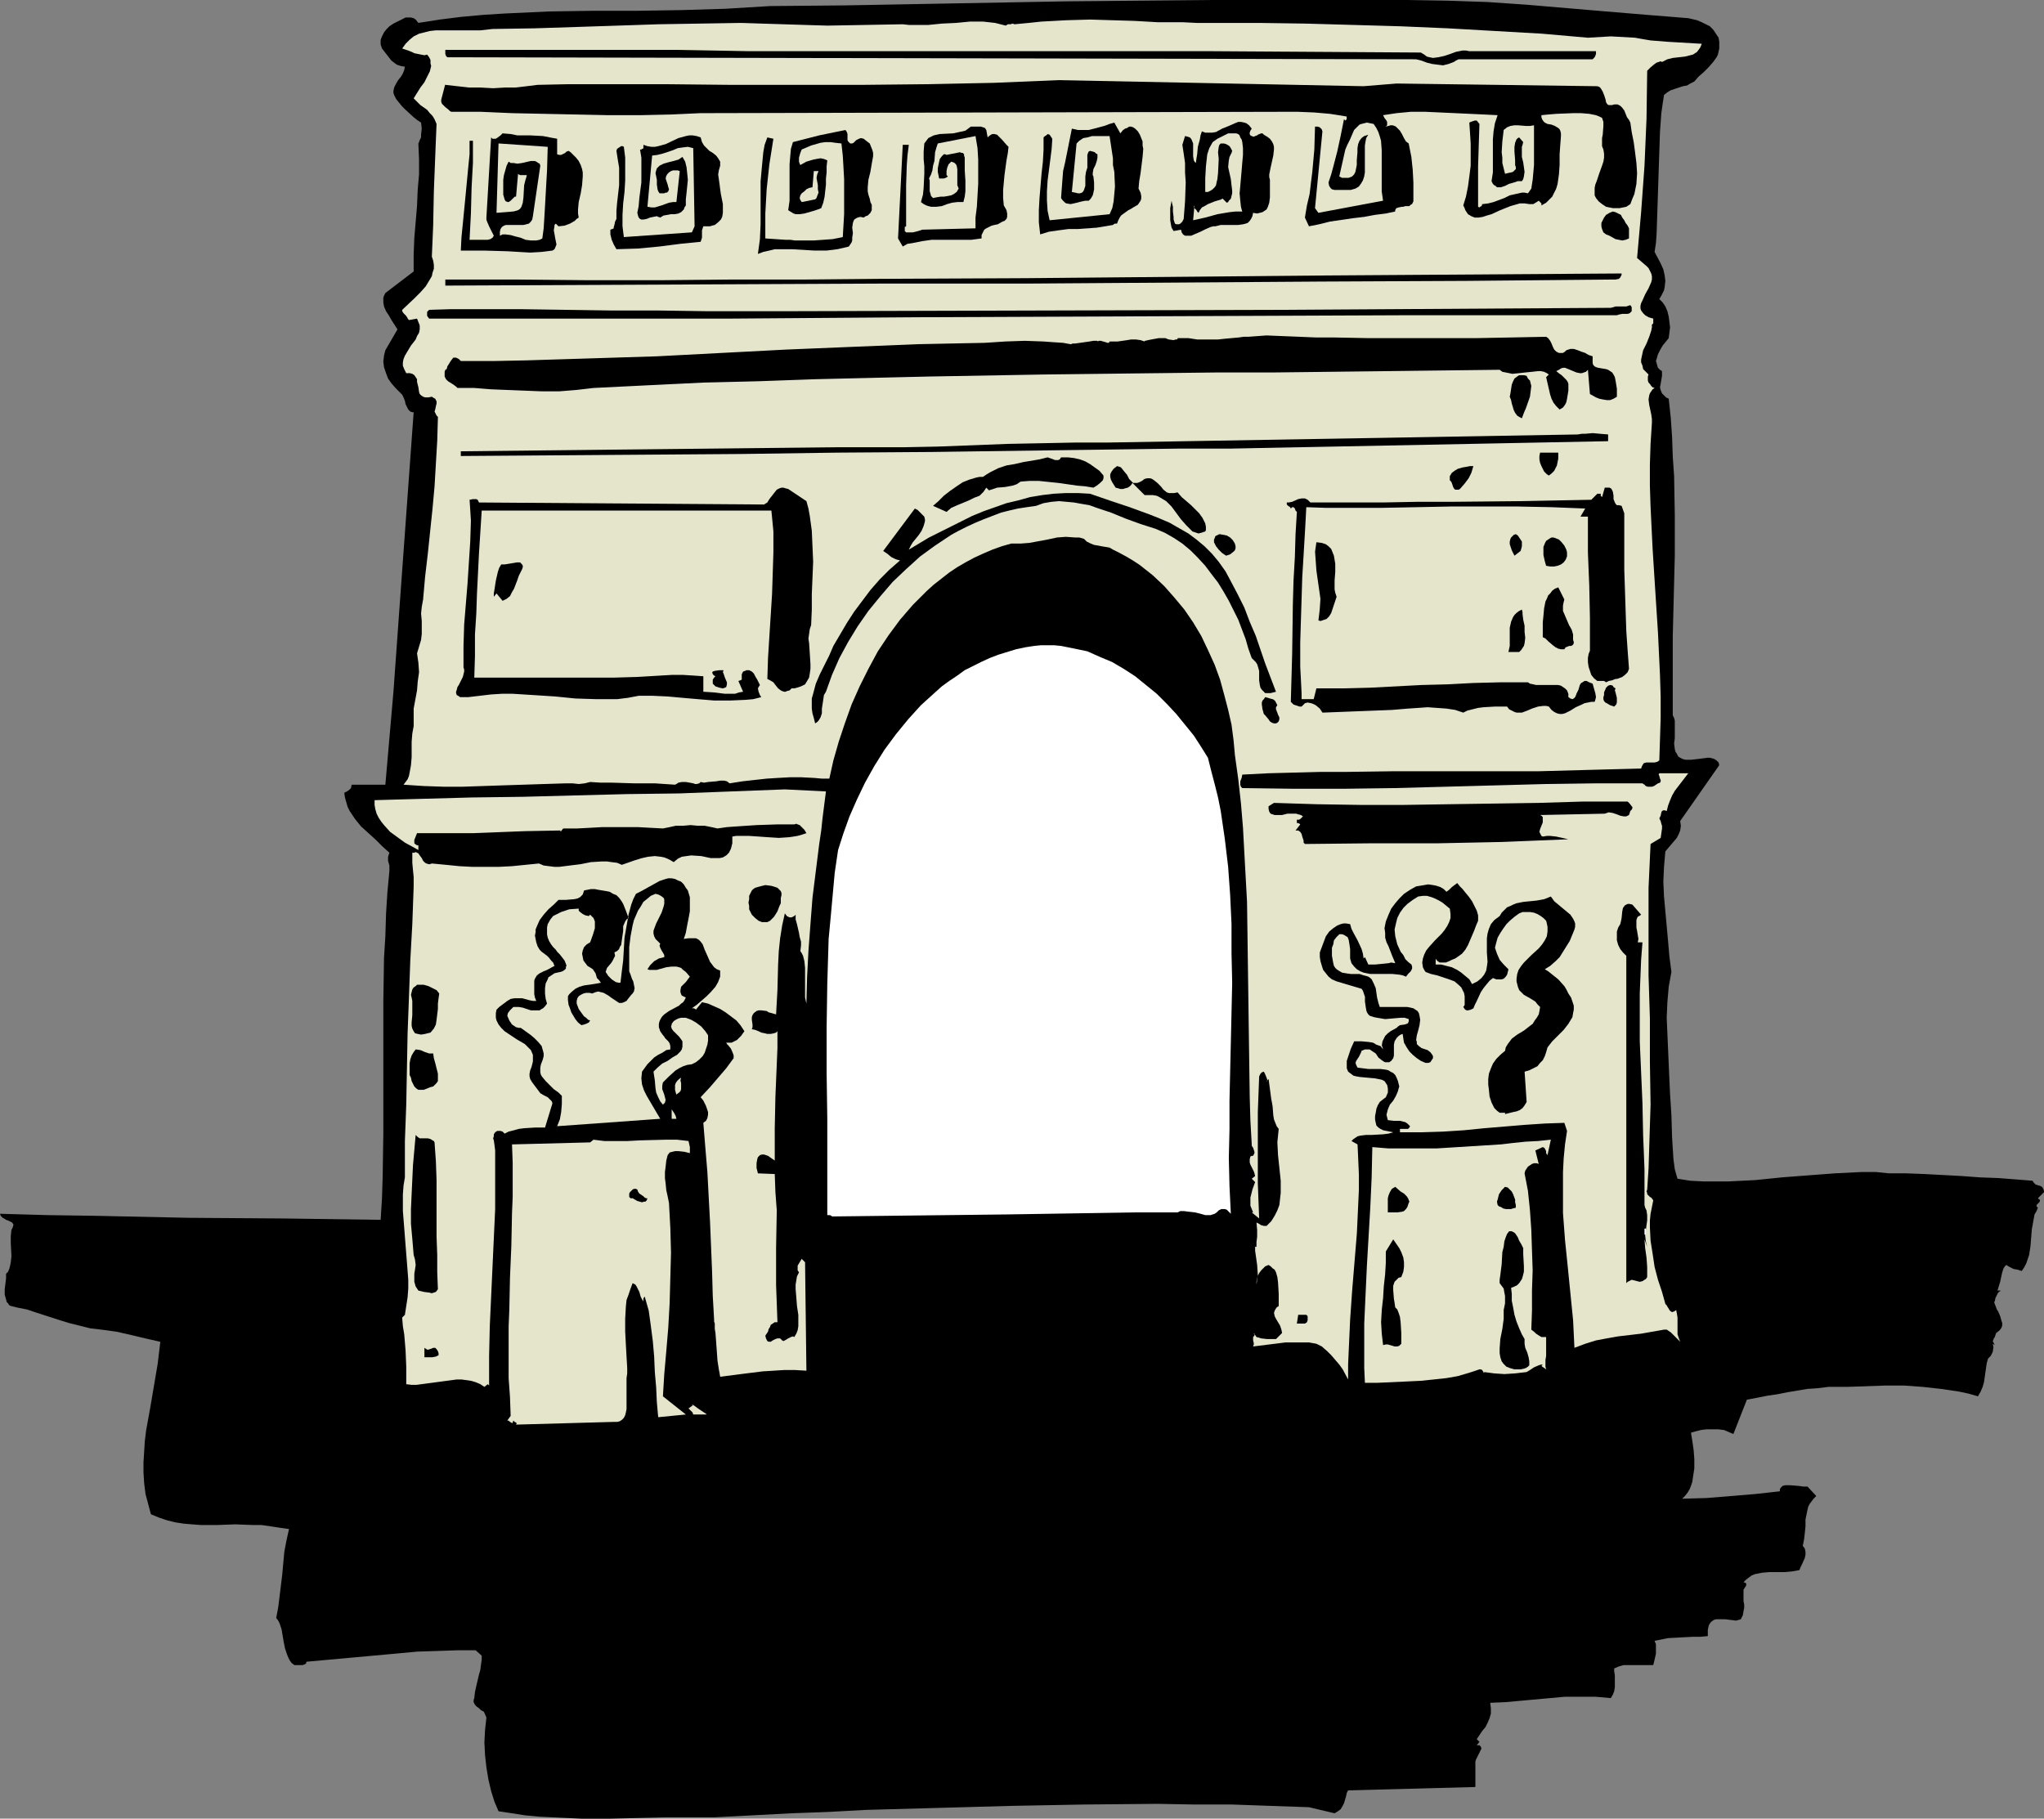 <?xml version="1.0" encoding="UTF-8" standalone="no"?>
<svg
   version="1.0"
   width="129.724mm"
   height="115.431mm"
   id="svg63"
   sodipodi:docname="Arc de Triomphe 4.wmf"
   xmlns:inkscape="http://www.inkscape.org/namespaces/inkscape"
   xmlns:sodipodi="http://sodipodi.sourceforge.net/DTD/sodipodi-0.dtd"
   xmlns="http://www.w3.org/2000/svg"
   xmlns:svg="http://www.w3.org/2000/svg">
  <rect width="100%" height="100%" fill="#808080" stroke="none"/>
  <sodipodi:namedview
     id="namedview63"
     pagecolor="#ffffff"
     bordercolor="#000000"
     borderopacity="0.25"
     inkscape:showpageshadow="2"
     inkscape:pageopacity="0.0"
     inkscape:pagecheckerboard="0"
     inkscape:deskcolor="#d1d1d1"
     inkscape:document-units="mm" />
  <defs
     id="defs1">
    <pattern
       id="WMFhbasepattern"
       patternUnits="userSpaceOnUse"
       width="6"
       height="6"
       x="0"
       y="0" />
  </defs>
  <path
     style="fill:#000000;fill-opacity:1;fill-rule:evenodd;stroke:none"
     d="m 404.969,4.363 2.101,0.485 1.131,0.485 0.97,0.485 0.97,0.485 0.808,0.808 0.646,0.969 0.646,0.969 0.162,0.969 v 0.808 0.808 l -0.323,1.454 -0.323,0.646 -0.808,1.131 -1.131,1.293 -1.131,1.131 -1.293,1.131 -0.97,1.131 -0.97,0.485 -0.808,0.485 -0.97,0.162 -1.939,0.646 -0.97,0.323 -0.808,0.485 -0.808,0.646 -0.323,2.101 -0.323,2.262 -0.323,4.524 -0.162,4.847 -0.162,4.847 -0.323,9.857 -0.162,4.847 -0.162,2.262 -0.323,2.101 1.454,2.747 0.646,1.454 0.323,1.454 0.162,1.293 -0.162,1.454 -0.162,0.808 -0.323,0.646 -0.323,0.646 -0.485,0.808 0.808,0.808 0.646,0.969 0.485,1.131 0.323,1.293 0.162,1.293 0.162,1.293 -0.162,1.293 -0.162,1.293 -1.454,1.777 -0.646,1.131 -0.485,0.969 -0.323,1.131 -0.162,0.485 0.162,0.485 0.162,0.646 0.162,0.485 0.485,0.485 0.485,0.323 v 1.131 l -0.162,0.969 -0.162,0.969 -0.162,0.808 0.162,0.646 0.323,0.808 0.646,0.646 0.323,0.323 0.646,0.323 0.485,4.524 0.323,4.686 0.162,4.686 0.323,4.686 0.162,9.372 v 9.695 l -0.485,19.228 v 9.533 9.533 l 0.323,0.646 0.162,0.646 v 1.293 1.454 1.454 l -0.162,1.293 0.162,1.293 0.162,0.646 0.323,0.485 0.323,0.646 0.485,0.323 0.646,0.323 0.646,0.162 h 1.293 l 1.454,-0.162 1.293,-0.162 1.293,-0.162 h 0.485 l 0.646,0.162 0.485,0.162 0.485,0.323 0.485,0.485 0.162,0.646 -9.373,13.411 0.162,1.131 -0.162,1.131 -0.323,0.808 -0.485,0.97 -2.747,3.232 -0.323,3.716 -0.162,3.555 0.162,3.555 0.323,3.555 0.646,7.11 0.323,3.716 0.485,3.716 -0.323,1.777 -0.323,1.777 -0.323,3.716 -0.162,3.716 0.162,3.716 0.162,3.716 0.162,3.716 0.162,3.716 0.162,3.555 0.162,2.424 0.162,2.585 0.162,5.332 0.162,2.585 0.162,2.585 0.323,2.424 0.646,2.262 3.07,0.485 3.07,0.162 h 3.07 3.07 l 6.464,-0.323 6.302,-0.646 6.302,-0.485 6.464,-0.485 6.464,-0.323 h 3.232 l 3.232,0.323 h 4.04 l 4.363,0.162 9.05,0.485 4.363,0.323 4.363,0.162 4.202,0.323 4.04,0.323 0.323,0.485 0.485,0.485 h 0.323 l 0.162,0.162 h 0.323 l 0.323,0.162 0.323,0.162 0.323,0.485 0.162,0.485 v 0.323 l -1.454,1.454 0.323,0.323 h 0.162 v 0.323 l -0.162,0.323 -0.485,0.485 -0.162,0.162 v 0.323 l 0.162,0.162 0.162,0.162 -0.323,0.808 -0.485,0.808 -0.323,1.777 -0.323,1.777 -0.323,4.04 -0.323,2.101 -0.323,0.97 -0.323,0.97 -0.485,0.97 -0.646,0.97 -0.97,-0.323 -0.97,-0.162 -0.97,-0.485 -0.808,-0.485 -0.323,0.323 -0.323,0.485 -0.162,0.485 -0.162,0.485 -0.485,2.262 -0.646,2.101 h 0.808 l -0.646,0.485 -0.323,0.646 -0.323,0.646 -0.162,0.808 -0.162,0.162 0.162,0.485 0.323,0.808 0.162,0.485 0.323,0.485 0.485,1.131 0.323,1.131 0.162,0.485 v 0.646 l -0.162,0.485 -0.323,0.485 -0.323,0.323 -0.646,0.485 -0.162,0.485 -0.162,0.485 -0.323,0.485 v 0.162 l -0.162,0.323 0.162,0.323 0.323,0.646 -0.485,-0.323 0.162,0.808 -0.162,1.131 -0.485,0.97 -0.323,0.323 -0.323,0.323 -0.323,1.131 -0.162,1.131 -0.323,2.262 -0.162,1.131 -0.323,1.131 -0.485,1.131 -0.646,1.131 -2.262,-0.646 -2.262,-0.485 -4.363,-0.646 -4.363,-0.485 -4.525,-0.323 h -4.363 l -9.211,0.323 h -4.525 l -2.586,0.323 -2.424,0.162 -4.848,0.808 -2.424,0.485 -2.262,0.323 -2.424,0.485 -2.586,0.485 -3.232,8.241 -1.131,-0.485 -1.131,-0.485 -1.454,-0.162 h -1.293 -1.454 l -1.293,0.162 -1.293,0.323 -1.131,0.323 0.323,1.939 0.323,2.262 0.162,2.101 v 2.262 l -0.323,2.101 -0.162,1.131 -0.323,0.97 -0.323,0.808 -0.485,0.808 -0.646,0.808 -0.646,0.646 5.818,-0.162 5.979,-0.485 5.818,-0.485 5.818,-0.646 v -0.485 l 0.162,-0.323 0.162,-0.162 0.323,-0.323 0.646,-0.162 h 1.131 l 2.101,0.162 1.131,0.162 h 0.97 l 2.101,2.262 -0.646,0.646 -0.485,0.646 -0.485,0.646 -0.323,0.646 -0.323,1.454 -0.323,1.616 v 1.616 l -0.162,1.616 -0.162,1.454 -0.323,1.616 0.485,0.646 0.162,0.808 v 0.646 l -0.162,0.808 -0.646,1.454 -0.323,0.646 -0.323,0.808 -1.778,0.323 -1.778,0.162 h -1.939 -1.778 l -1.778,0.162 -1.616,0.323 -0.808,0.323 -0.646,0.485 -0.646,0.485 -0.646,0.646 0.485,0.162 0.162,0.162 v 0.323 0.162 l -0.323,0.485 -0.323,0.485 v 0.97 0.969 0.808 l 0.162,0.808 v 0.808 l -0.162,0.808 -0.162,0.97 -0.485,0.97 -1.131,0.323 -1.293,-0.162 -1.293,-0.162 h -0.646 -0.485 -1.131 l -0.485,0.162 -0.485,0.323 -0.323,0.323 -0.323,0.485 -0.162,0.485 -0.162,0.808 v 1.454 l -1.778,0.162 h -1.778 l -3.07,0.162 -2.909,0.162 -1.616,0.323 -1.616,0.323 0.323,0.808 v 0.808 0.808 0.646 l -0.323,1.454 -0.323,1.293 h -1.293 -2.424 -2.262 -1.131 l -1.131,0.323 -1.131,0.485 v 0.646 l 0.162,0.97 v 1.939 0.97 l -0.162,0.97 -0.323,0.808 -0.485,0.808 -3.717,-0.323 h -3.717 -3.555 l -3.555,0.323 -7.11,0.646 -3.555,0.323 -3.717,0.162 0.162,1.293 v 1.293 l -0.323,1.131 -0.485,1.131 -0.485,0.97 -0.808,0.97 -1.293,1.939 0.646,0.646 -0.646,0.808 h 0.323 0.323 l 0.162,0.162 0.162,0.162 0.162,0.485 -0.323,0.646 -0.646,1.293 -0.323,0.646 -0.162,0.485 v 6.14 l -30.542,0.808 -0.323,0.646 -0.162,0.808 -0.485,1.616 -0.323,0.646 -0.485,0.808 -0.646,0.485 -0.808,0.485 -6.141,-1.454 -9.373,-0.323 -9.05,-0.323 h -9.05 l -8.888,-0.162 -17.614,0.162 -17.291,0.323 -17.453,0.485 -17.614,0.485 -8.888,0.485 -8.888,0.323 -9.211,0.485 -9.373,0.485 h -2.747 -2.909 -3.07 -3.07 l -6.464,0.162 -6.787,0.162 h -6.787 l -6.787,-0.323 -3.394,-0.162 -3.394,-0.323 -3.07,-0.485 -3.232,-0.485 -0.97,-2.262 -0.808,-2.585 -0.646,-2.747 -0.485,-2.908 -0.323,-2.909 -0.162,-3.07 0.162,-3.07 0.323,-2.908 -0.323,-0.808 -0.323,-0.646 -0.646,-0.323 -0.485,-0.485 -0.485,-0.323 -0.485,-0.485 -0.323,-0.646 v -0.485 l 0.162,-0.485 0.162,-1.454 0.323,-1.454 0.646,-2.747 0.323,-1.131 0.162,-1.293 0.162,-1.131 v -0.97 l -1.454,-1.293 h -4.363 l -4.686,0.162 -5.01,0.162 -5.171,0.485 -10.666,0.97 -5.333,0.485 -5.333,0.485 -0.162,0.485 -0.323,0.162 -0.485,0.162 h -0.646 -0.485 -0.808 l -0.646,-0.485 -0.485,-0.646 -0.323,-0.646 -0.323,-0.808 -0.485,-1.454 -0.323,-1.616 -0.485,-2.909 -0.485,-1.454 -0.323,-0.646 -0.485,-0.646 0.485,-2.585 0.323,-2.585 0.646,-5.332 0.485,-5.332 0.485,-2.585 0.646,-2.908 -2.262,-0.323 -2.101,-0.323 -2.262,-0.323 h -2.101 l -4.202,-0.162 -4.202,0.162 h -4.04 l -2.101,-0.162 -1.939,-0.162 -2.101,-0.323 -1.939,-0.485 -1.939,-0.646 -1.939,-0.808 -0.646,-2.424 -0.646,-2.424 -0.323,-2.585 -0.162,-2.585 v -2.424 l 0.162,-2.585 0.162,-2.585 0.323,-2.585 0.97,-5.332 1.778,-10.503 0.646,-5.332 -3.555,-0.808 -3.394,-0.808 -3.555,-0.808 -3.555,-0.485 -2.747,-0.323 -2.586,-0.646 -2.586,-0.646 -2.586,-0.808 -5.01,-1.616 -2.424,-0.808 -2.424,-0.485 -0.646,-0.162 -0.646,-0.162 -0.485,-0.162 -0.323,-0.485 -0.323,-0.323 -0.162,-0.646 -0.323,-1.131 v -1.293 l 0.162,-1.293 0.162,-1.293 v -1.131 l 0.485,-0.485 0.323,-0.808 0.162,-0.646 0.162,-0.808 0.162,-1.454 -0.162,-3.232 v -1.616 L 2.747,295.051 3.07,294.404 3.232,293.758 2.909,293.273 1.939,292.788 1.454,292.627 0.97,292.304 0.646,292.142 0.162,291.657 0,291.173 l 11.312,0.323 11.312,0.162 22.624,0.485 22.947,0.162 23.109,0.323 0.323,-5.171 0.162,-5.171 0.162,-10.503 V 240.274 l 0.162,-10.503 0.323,-5.171 0.162,-5.332 0.323,-5.171 0.485,-5.171 v -1.293 l -0.323,-1.131 v -0.97 l 0.162,-0.485 0.162,-0.485 -1.616,-1.454 -1.616,-1.616 -1.778,-1.616 -1.778,-1.616 -1.454,-1.777 -0.646,-0.969 -0.646,-0.97 -0.485,-0.97 -0.323,-1.131 -0.323,-1.131 -0.162,-1.131 0.646,-0.323 0.485,-0.323 0.485,-0.485 0.162,-0.808 h 8.08 l 1.939,-22.298 1.616,-22.46 1.616,-22.298 1.616,-22.298 h -0.323 l -0.485,-0.162 -0.485,-0.485 -0.323,-0.646 -0.323,-0.646 -0.162,-0.808 -0.323,-0.808 -0.323,-0.646 -0.485,-0.485 -1.131,-1.131 -0.97,-1.131 -0.808,-1.131 -0.485,-1.293 -0.485,-1.454 -0.162,-1.293 0.162,-1.454 0.323,-1.293 2.909,-5.009 -1.454,-2.262 -0.646,-1.131 -0.646,-0.969 -0.485,-1.131 -0.162,-0.969 v -1.131 l 0.162,-0.485 0.323,-0.646 6.787,-5.171 v -4.04 l 0.162,-4.04 0.646,-7.594 0.162,-3.878 0.323,-3.716 v -3.716 l -0.162,-3.716 0.162,-0.323 0.162,-0.485 0.323,-0.646 v -0.646 l 0.162,-1.454 -0.162,-1.454 -0.97,-0.646 -0.808,-0.646 -1.939,-1.777 -0.808,-0.808 -0.808,-0.969 -0.646,-0.808 -0.485,-0.969 -0.162,-0.485 v -0.485 l 0.162,-0.808 0.485,-0.969 0.485,-0.808 0.646,-0.808 0.485,-0.808 0.323,-0.808 0.162,-0.808 -0.97,-0.162 -0.97,-0.323 -0.646,-0.485 -0.646,-0.485 -1.131,-1.454 -1.131,-1.454 -0.323,-0.969 V 9.533 l 0.323,-0.808 0.485,-0.969 0.646,-0.808 0.646,-0.646 0.97,-0.646 0.97,-0.485 1.293,-0.646 0.646,-0.323 h 0.646 0.646 l 0.646,0.162 0.485,0.323 0.646,0.808 5.171,-0.808 5.171,-0.646 5.333,-0.485 5.171,-0.323 10.504,-0.485 10.504,-0.162 h 10.504 l 10.666,-0.162 10.666,-0.323 5.333,-0.323 5.333,-0.323 17.938,-0.162 L 220.422,0.969 255.651,0.323 273.265,0.162 291.041,0 h 18.261 9.211 9.211 5.01 4.848 l 9.696,0.162 9.534,0.323 9.373,0.646 9.534,0.808 9.534,0.808 9.696,0.808 z"
     id="path1" />
  <path
     style="fill:#e5e5cc;fill-opacity:1;fill-rule:evenodd;stroke:none"
     d="m 380.891,9.049 2.747,-0.162 2.747,-0.162 2.909,0.162 2.909,0.162 1.778,0.323 1.939,0.323 4.04,0.323 8.242,0.485 -0.323,0.808 -0.323,0.485 -0.485,0.646 -0.485,0.323 -0.485,0.323 -0.646,0.162 -1.293,0.323 -1.454,0.162 -1.454,0.162 -1.293,0.323 -0.646,0.323 -0.646,0.323 -0.323,-0.162 -0.485,0.162 -0.485,0.162 -0.485,0.323 -0.97,0.808 -0.485,0.485 -0.323,0.323 -0.162,11.472 -0.485,11.311 -0.808,11.149 -0.97,10.988 1.131,0.969 1.131,0.969 0.485,0.485 0.323,0.646 0.323,0.646 0.162,0.646 v 0.808 l -0.162,0.646 -0.646,1.454 -0.808,1.454 -0.646,1.454 -0.323,0.646 -0.162,0.646 v 0.646 l 0.162,0.485 0.485,0.646 0.485,0.485 0.808,0.485 1.131,0.323 v 0.808 0.323 l -0.323,0.323 v 0.646 l -0.162,0.808 -0.485,1.454 -0.323,0.808 -0.323,0.808 -0.808,1.616 -0.323,1.454 -0.162,0.808 v 0.646 l 0.323,0.808 0.162,0.808 0.646,0.646 0.646,0.646 -0.162,0.485 v 0.485 0.485 l 0.162,0.485 0.323,0.323 0.323,0.485 0.323,0.323 0.485,0.162 -0.485,0.323 -0.323,0.485 -0.323,0.485 -0.162,0.485 -0.162,0.969 0.162,1.293 0.485,2.262 0.162,1.131 v 0.97 l -0.323,5.009 -0.162,5.009 v 5.009 l 0.162,5.009 0.485,10.018 0.646,10.18 0.646,10.018 0.485,10.18 0.162,5.171 v 5.171 l -0.162,5.171 -0.162,5.009 -0.485,0.323 -0.646,0.162 h -1.454 -0.485 l -0.646,0.162 -0.323,0.485 -0.162,0.323 -0.162,0.485 -6.302,0.162 -6.141,0.162 -5.979,0.162 -5.979,0.162 H 357.62 334.512 l -11.797,0.162 h -5.979 l -6.141,0.162 -6.302,0.162 -6.302,0.323 -0.162,0.808 -0.323,0.808 v 0.485 0.323 l 0.162,0.485 0.323,0.323 12.282,0.162 h 12.12 l 12.12,-0.162 12.12,-0.323 11.958,-0.323 11.958,-0.323 11.797,-0.162 h 11.635 l 0.485,0.323 0.323,0.323 0.485,0.162 h 0.485 0.485 l 0.485,-0.162 0.485,-0.323 0.485,-0.323 0.485,-0.162 0.162,-0.323 v -0.323 l -0.162,-0.323 -0.162,-0.646 -0.162,-0.323 0.162,-0.323 h 6.949 l -1.616,2.101 -1.616,2.101 -0.646,1.131 -0.485,1.131 -0.485,1.293 -0.323,1.293 -0.485,-0.162 h -0.323 l -0.323,0.162 -0.162,0.323 -0.162,0.808 -0.162,0.323 -0.162,0.323 0.323,0.646 0.162,0.646 0.162,0.485 v 0.646 l -0.162,1.131 -0.162,1.131 -2.424,1.454 -0.485,10.503 v 10.503 10.503 l 0.323,10.341 v 10.341 l 0.162,10.341 -0.323,10.18 -0.162,5.171 -0.323,5.009 -0.162,0.485 0.162,0.323 v 0.323 l 0.323,0.323 0.323,0.323 0.323,0.162 0.485,0.646 -0.323,1.616 -0.323,1.616 -0.162,1.616 v 1.616 l 0.162,3.232 0.485,3.07 0.485,3.232 0.808,3.07 0.97,2.908 0.808,2.908 0.323,0.323 0.162,0.323 0.323,0.485 0.162,0.323 0.323,0.323 0.323,0.162 0.485,-0.162 0.485,-0.323 0.162,0.808 0.162,0.97 v 3.07 0.97 l 0.323,0.969 0.323,0.808 -0.323,-0.323 -0.97,-0.969 -0.97,-0.97 -0.485,-0.323 -0.485,-0.323 h -0.646 l -2.747,0.485 -2.747,0.485 -2.747,0.323 -2.747,0.323 -2.747,0.485 -2.586,0.485 -2.586,0.808 -2.586,0.97 -0.323,-6.625 -0.646,-6.463 -0.646,-6.463 -0.646,-6.302 -0.485,-6.463 v -3.232 -3.393 -3.232 l 0.162,-3.232 0.323,-3.393 0.485,-3.232 -0.646,-1.939 -4.686,0.162 -4.848,0.323 -9.696,0.808 -4.848,0.485 -5.01,0.323 -5.171,0.162 h -5.171 v -0.808 h 1.778 0.162 l 0.323,-0.323 0.162,-0.323 -0.646,-0.646 -0.485,-0.323 -0.646,-0.162 -0.646,-0.162 h -1.454 l -1.454,-0.162 -0.162,-0.646 -0.162,-0.646 0.162,-0.646 0.162,-0.646 0.485,-1.131 0.808,-0.97 0.646,-1.131 0.485,-1.131 0.162,-0.646 0.162,-0.485 -0.162,-0.646 -0.162,-0.646 -0.323,-0.808 -0.323,-0.646 -0.485,-0.485 -0.646,-0.323 -0.485,-0.323 -0.646,-0.162 -1.293,-0.162 h -1.454 -1.454 l -1.293,-0.162 -1.293,-0.162 -0.323,-0.646 -0.162,-0.485 0.162,-0.485 0.323,-0.485 0.323,-0.485 0.485,-0.97 0.162,-0.485 0.808,-0.323 h 0.646 0.485 l 0.485,0.323 0.97,0.646 0.646,0.97 0.808,0.646 0.485,0.323 0.323,0.162 h 0.485 0.485 l 0.485,-0.323 0.485,-0.646 0.162,-0.646 v -0.97 -1.616 l 0.162,-0.808 0.485,-0.808 0.485,-0.485 0.485,-0.323 0.485,-0.162 0.162,1.131 0.162,0.969 0.646,1.131 0.646,0.969 0.808,0.808 0.97,0.808 0.97,0.646 1.131,0.485 h 0.646 l 0.485,-0.162 0.323,-0.485 0.323,-0.485 v -0.485 l -0.162,-0.323 -0.485,-0.646 -0.646,-0.485 -1.454,-0.485 -0.646,-0.485 -0.485,-0.485 v -0.485 l -0.162,-0.485 0.162,-1.131 0.323,-1.131 0.323,-1.293 0.162,-1.293 -0.162,-0.97 -0.162,-0.646 -0.323,-0.485 -0.485,-0.323 -0.485,-0.323 -0.646,-0.162 -0.808,-0.162 v 0 h -6.626 v 0 l -0.323,-0.97 -0.323,-1.293 -0.323,-2.262 -0.485,-1.131 -0.485,-0.97 -0.323,-0.323 -0.485,-0.323 -0.485,-0.162 -0.646,-0.162 -0.97,-0.323 h -1.131 -0.97 l -1.131,-0.162 -0.97,-0.162 -0.808,-0.485 -0.485,-0.323 -0.323,-0.323 -0.323,-0.485 -0.162,-0.646 -0.323,-1.777 v -0.97 -0.97 l 0.323,-0.808 0.162,-0.97 0.646,-0.808 0.646,-0.646 h 0.646 l 0.485,0.162 0.485,0.323 0.323,0.162 0.162,0.323 0.162,0.485 0.162,0.97 0.162,1.131 v 1.131 1.131 l 0.323,1.131 0.646,0.808 0.646,0.646 0.808,0.485 0.808,0.323 0.808,0.162 0.808,0.162 h 1.778 0.808 0.97 1.778 l 1.616,0.162 0.808,0.162 0.808,0.323 0.485,-0.646 0.646,-0.646 0.323,-0.646 v -0.485 l -0.162,-0.485 -0.808,-0.646 -0.646,-0.646 -0.485,-0.969 -0.646,-0.808 -0.808,-1.777 -0.485,-1.939 -0.162,-1.616 0.323,-1.454 0.323,-1.293 0.646,-1.293 0.808,-1.131 0.97,-0.97 1.293,-0.97 1.293,-0.808 1.131,-0.162 h 0.97 l 1.131,0.323 0.808,0.323 0.97,0.485 0.808,0.485 1.778,1.454 0.162,1.293 v 0.97 l -0.323,0.97 -0.485,0.97 -0.646,0.97 -0.646,0.808 -1.616,1.616 -1.454,1.616 -0.646,0.808 -0.485,0.969 -0.323,0.97 -0.162,0.97 0.162,1.131 0.323,0.646 0.323,0.485 1.293,0.485 1.454,0.323 1.454,0.485 1.454,0.485 1.293,0.485 1.131,0.97 0.485,0.485 0.323,0.646 0.323,0.646 0.162,0.808 v 1.293 0.808 l -0.323,0.485 0.323,0.485 0.162,0.162 0.323,0.162 h 0.323 l 0.646,-0.162 0.646,-0.323 0.323,-0.808 0.485,-0.97 0.97,-2.101 0.646,-0.97 0.646,-0.808 0.808,-0.97 0.808,-0.646 0.808,0.323 h 0.646 0.646 l 0.485,-0.162 0.485,-0.485 0.323,-0.485 0.162,-0.646 0.162,-0.646 -1.131,-1.131 -0.97,-1.131 -0.646,-1.454 -0.485,-1.454 0.323,-1.293 0.323,-1.131 0.646,-1.131 0.646,-0.97 0.808,-1.131 0.808,-0.808 1.131,-0.969 1.131,-0.808 0.808,-0.323 h 0.97 0.808 l 0.97,0.162 0.808,0.323 0.808,0.485 0.646,0.485 0.646,0.646 0.162,0.646 0.162,0.808 v 1.131 l -0.162,1.131 -0.485,0.97 -0.646,0.97 -0.808,0.97 -1.778,1.616 -1.778,1.777 -0.646,0.808 -0.646,0.97 -0.323,0.97 -0.162,1.131 v 0.646 l 0.162,0.646 0.162,0.646 0.323,0.808 0.646,0.646 0.485,0.485 1.454,0.808 1.293,0.808 0.485,0.646 0.646,0.646 -0.162,0.969 -0.162,0.808 -0.485,0.808 -0.485,0.646 -0.485,0.808 -0.646,0.485 -1.454,1.131 -1.616,0.97 -1.293,0.97 -0.485,0.646 -0.485,0.646 -0.485,0.808 -0.162,0.808 -1.131,0.97 -0.97,0.97 -0.808,1.131 -0.485,1.131 -0.485,1.293 -0.162,1.293 v 1.293 l 0.162,1.293 0.162,1.616 0.485,1.454 0.323,0.646 0.323,0.646 0.646,0.646 0.646,0.485 h 1.293 v 0.323 l 0.646,-0.162 0.646,-0.162 0.646,-0.162 0.808,-0.162 0.808,-0.323 0.646,-0.485 0.485,-0.646 0.485,-0.808 -0.485,-7.271 1.131,-0.323 0.97,-0.485 0.97,-0.485 0.646,-0.808 0.646,-0.646 0.485,-0.97 0.323,-0.969 0.323,-1.131 1.131,-1.454 2.747,-2.747 1.131,-1.454 0.485,-0.808 0.485,-0.808 0.162,-0.97 0.162,-0.808 v -0.97 l -0.323,-0.97 -0.323,-0.97 -0.646,-0.969 -0.485,-0.97 -0.485,-0.808 -1.454,-1.616 -1.616,-1.293 -0.808,-0.646 -0.808,-0.485 1.293,-0.808 1.293,-1.131 0.97,-0.969 0.808,-1.293 0.808,-1.293 0.808,-1.293 1.131,-2.747 0.162,-0.646 v -0.808 l -0.162,-0.485 -0.323,-0.646 -0.646,-0.97 -0.97,-0.808 -0.97,-0.808 -0.97,-0.808 -0.97,-0.808 -0.808,-1.131 -0.808,0.323 -0.808,0.323 -1.778,0.323 -3.232,0.323 -1.616,0.323 -0.808,0.323 -0.646,0.323 -0.808,0.323 -0.646,0.646 -0.646,0.646 -0.485,0.808 -0.646,0.485 -0.646,0.485 -0.808,0.97 -0.485,1.131 -0.323,1.131 -0.162,1.131 v 1.131 2.262 l 0.162,2.262 -0.162,1.131 -0.162,0.969 -0.485,0.97 -0.646,0.808 -0.97,0.808 -0.646,0.323 -0.646,0.323 -0.646,-1.131 -0.97,-0.808 -0.97,-0.808 -0.97,-0.646 -1.293,-0.646 -1.293,-0.323 -1.293,-0.323 h -1.293 v -1.454 l 0.162,0.323 0.323,0.323 0.485,0.323 h 0.646 0.808 l 0.808,-0.323 0.646,-0.323 0.808,-0.323 0.485,-0.323 1.131,-0.808 0.808,-0.97 0.646,-1.131 0.485,-1.131 0.485,-1.131 0.485,-1.131 0.485,-1.293 0.485,-1.131 v -1.293 l -0.323,-1.131 -0.646,-1.293 -0.485,-0.97 -0.808,-1.131 -0.808,-0.97 -0.646,-0.808 -0.646,-0.646 -0.646,-0.808 -1.293,0.969 -0.646,0.646 -0.646,0.485 -0.646,-0.646 -0.808,-0.485 -0.97,-0.323 -0.808,-0.162 -1.131,-0.162 -0.97,0.162 -1.939,0.323 -1.454,0.808 -1.454,0.969 -1.131,1.131 -0.97,1.131 -0.97,1.293 -0.646,1.454 -0.646,1.616 -0.323,1.616 0.162,1.131 v 1.131 l 0.323,1.131 0.485,0.97 0.808,2.101 0.808,1.939 -0.97,-0.162 -0.646,0.162 -1.616,0.162 -1.616,0.162 h -0.808 -0.808 l -0.808,-1.777 -0.323,0.323 -0.162,-1.131 -0.323,-1.131 -0.97,-2.101 -0.97,-1.777 -0.485,-0.97 -0.323,-1.131 -0.97,-0.162 h -0.646 l -0.646,0.162 -0.808,0.323 -0.485,0.323 -0.485,0.323 -0.97,0.808 -0.808,1.131 -0.485,1.293 -0.97,2.585 v 1.131 l 0.162,0.969 0.323,1.131 0.323,0.97 0.646,0.808 0.646,0.808 0.808,0.646 1.131,0.485 5.979,1.777 0.323,0.485 0.162,0.485 0.323,0.97 v 1.131 l 0.162,1.131 0.162,0.97 0.162,0.485 0.323,0.485 0.323,0.323 0.485,0.162 0.485,0.162 0.808,0.162 0.97,0.162 0.97,0.162 3.717,-0.323 h 0.97 l 0.97,0.323 v 0.485 l -0.162,0.485 -0.323,0.162 -0.485,0.162 -1.131,0.162 -0.485,0.323 -0.323,0.323 -1.454,0.808 -0.646,0.485 -0.646,0.646 -0.323,0.646 -0.323,0.646 -0.162,0.97 0.162,0.485 0.162,0.485 -0.646,-0.808 -0.97,-0.323 -0.808,-0.485 -0.97,-0.162 -1.778,-0.162 h -1.778 l -0.808,1.777 -0.646,1.939 -0.323,0.969 v 0.808 0.97 l 0.323,0.808 0.646,0.485 0.646,0.485 0.646,0.162 0.97,0.162 1.778,0.162 1.778,0.162 0.808,0.162 0.808,0.162 0.646,0.323 0.323,0.485 0.323,0.485 0.162,0.808 v 0.97 l -0.485,1.131 -0.646,0.485 -0.808,0.646 -0.485,0.808 -0.323,0.808 -0.162,0.969 -0.162,0.808 v 0.808 l 0.162,0.808 0.162,0.646 0.485,0.485 0.485,0.323 0.646,0.323 2.424,0.485 -1.131,0.323 -1.293,0.162 -2.909,0.162 h -1.293 l -1.293,0.162 -0.646,0.162 -0.485,0.323 -0.485,0.323 -0.485,0.485 1.454,0.808 0.162,3.555 0.162,3.716 v 3.555 l -0.162,3.555 -0.323,6.948 -1.131,13.735 -0.485,6.948 -0.323,7.11 -0.162,3.716 v 3.555 l -1.293,-2.424 -0.808,-1.131 -0.97,-1.131 -0.97,-1.131 -0.97,-0.97 -1.293,-1.131 -1.293,-0.646 -1.778,-0.323 h -1.778 -1.939 -1.939 l -3.878,0.485 -3.878,0.485 0.162,-0.485 v -0.323 l -0.162,-0.646 v -0.808 l 0.162,-0.162 0.323,-0.485 -0.485,-0.323 0.485,0.485 0.323,0.485 0.646,0.162 0.485,0.162 1.454,0.162 h 1.293 0.485 0.323 l 0.485,-0.485 0.162,-0.162 0.323,-0.323 0.485,-0.485 -0.162,-0.808 -0.323,-0.97 -0.485,-0.808 -0.485,-0.808 -0.323,-0.646 -0.162,-0.808 0.162,-0.485 0.162,-0.323 0.323,-0.485 0.485,-0.323 v -1.454 -1.454 l -0.162,-2.747 -0.162,-1.293 -0.323,-1.131 -0.323,-0.646 -0.485,-0.323 -0.485,-0.485 -0.485,-0.323 -0.808,0.323 -0.485,0.485 -0.485,0.485 -0.485,0.646 -0.323,0.646 -0.162,0.646 -0.162,0.808 v 0.646 l 0.162,-1.131 0.162,-1.131 -0.162,-2.424 -0.323,-2.262 -0.162,-1.131 v -0.97 h 0.323 v -1.131 l 0.162,-1.293 v -1.616 l -0.162,-1.777 0.646,0.323 0.485,0.323 0.646,0.162 h 0.646 l 1.131,-1.131 0.808,-1.293 0.646,-1.293 0.485,-1.293 0.162,-1.454 0.162,-1.454 v -1.454 -1.454 l -0.646,-6.14 -0.162,-3.07 0.162,-1.616 0.162,-1.616 -0.485,-0.646 -0.323,-0.808 -0.323,-0.808 -0.162,-0.969 -0.162,-2.101 -0.162,-0.97 -0.162,-0.808 -0.646,-4.847 -0.485,0.485 h 0.162 v -0.323 l -0.162,-0.485 -0.323,-0.808 -0.162,-0.323 -0.162,-0.323 -0.485,0.162 -0.323,0.323 -0.162,0.323 -0.162,0.323 -0.323,8.564 v 8.564 8.564 l 0.323,8.402 -1.778,-1.454 h 0.323 l -0.323,-0.808 -0.323,-0.808 v -0.97 -0.97 l 0.485,-1.939 0.646,-1.777 -0.808,-0.808 0.808,-0.646 -0.162,-0.646 -0.162,-0.485 -0.485,-0.969 -0.323,-0.646 -0.162,-0.485 v -0.808 l 0.162,-0.646 0.323,-0.162 h 0.323 l 0.162,-0.323 0.162,-0.323 v -0.323 l -0.323,-0.97 -0.323,-0.485 v -0.323 l -0.323,-5.655 -0.162,-5.655 -0.162,-11.472 -0.162,-11.796 -0.162,-11.796 -0.162,-11.796 -0.646,-11.796 -0.323,-5.979 -0.485,-5.817 -0.646,-5.817 -0.808,-5.817 -0.323,-3.555 -0.485,-3.716 -0.808,-3.555 -0.97,-3.716 -0.97,-3.555 -1.293,-3.555 -1.616,-3.555 -1.616,-3.393 -1.939,-3.232 -2.101,-3.07 -2.424,-2.908 -2.424,-2.747 -2.747,-2.585 -3.07,-2.424 -1.454,-0.97 -1.616,-0.97 -1.778,-0.97 -1.616,-0.808 -0.808,-0.485 -0.97,-0.162 -0.97,-0.162 -0.808,-0.162 -0.97,-0.162 -0.808,-0.323 -0.97,-0.485 -0.646,-0.646 -1.131,-0.323 h -0.97 l -2.262,-0.162 -2.101,0.162 -2.262,0.485 -4.363,0.808 -2.101,0.162 h -2.262 l -2.262,0.646 -2.262,0.808 -2.262,0.97 -2.101,0.969 -2.101,1.131 -1.939,1.131 -1.939,1.293 -3.717,2.908 -1.616,1.454 -3.394,3.393 -3.07,3.555 -2.747,3.716 -2.586,3.878 -2.262,4.201 -2.101,4.201 -1.939,4.363 -1.616,4.524 -1.454,4.363 -1.293,4.524 -0.97,4.363 h -1.778 l -1.778,-0.162 -3.07,-0.162 h -2.909 l -2.909,0.162 -2.586,0.162 -2.909,0.323 -2.909,0.323 -3.07,0.485 -0.646,-0.485 -0.646,-0.162 h -0.97 l -0.97,0.162 -1.939,0.162 -0.97,0.162 -0.808,-0.162 -0.162,0.162 -0.162,0.162 -0.646,0.162 h -0.323 l -0.485,-0.162 -0.808,-0.162 -0.97,-0.162 h -0.97 l -0.808,0.162 -0.485,0.323 -0.323,0.162 -2.424,-0.162 -2.424,-0.162 h -5.01 l -5.171,-0.162 h -2.747 l -2.586,-0.162 -0.646,0.162 -0.646,0.162 -1.454,0.162 -1.454,-0.162 h -1.616 l -5.171,0.162 -5.01,0.162 -5.01,0.162 -4.686,0.162 -4.848,0.162 h -4.686 l -4.686,-0.162 -4.848,-0.323 0.485,-0.646 0.485,-0.646 0.323,-0.808 0.162,-0.808 0.323,-1.777 0.162,-1.939 v -1.939 -1.777 l 0.162,-1.939 0.323,-1.777 v -2.101 -2.101 l 0.808,-4.363 0.162,-2.101 0.323,-2.262 -0.162,-2.262 -0.162,-1.131 -0.162,-1.131 0.485,-1.616 0.485,-1.616 0.162,-1.454 v -3.07 l -0.162,-1.777 0.162,-1.616 0.323,-1.777 0.485,-5.494 0.646,-5.494 1.131,-10.826 0.485,-5.332 0.323,-5.494 0.323,-5.494 0.162,-5.655 -0.323,-0.323 -0.162,-0.323 -0.323,-0.646 0.162,-0.485 0.162,-0.808 0.162,-0.646 v -0.485 l -0.162,-0.323 -0.162,-0.323 -0.323,-0.162 -0.485,-0.323 -0.808,0.162 h -0.808 l -0.485,-0.162 -0.485,-0.323 -0.323,-0.323 -0.162,-0.485 -0.162,-1.131 -0.323,-1.293 v -0.646 l -0.323,-0.485 -0.323,-0.485 -0.485,-0.323 -0.646,-0.162 H 97.445 l -0.485,-0.969 -0.323,-0.808 v -0.808 l 0.162,-0.808 0.323,-0.808 0.485,-0.808 0.97,-1.616 1.131,-1.454 0.323,-0.808 0.485,-0.808 0.162,-0.808 v -0.969 l -0.323,-0.808 -0.323,-0.808 -1.778,0.323 h -0.162 l -0.162,-0.162 -0.485,-0.808 -0.646,-0.646 -0.323,-0.485 v -0.323 l 2.909,-2.747 1.454,-1.454 1.293,-1.454 0.97,-1.616 0.485,-0.808 0.162,-0.808 0.323,-0.969 v -0.969 l -0.162,-0.969 -0.323,-0.969 0.162,-3.716 0.162,-3.878 0.162,-8.079 0.323,-8.241 0.162,-4.04 0.162,-3.878 -0.485,-1.131 -0.485,-0.808 -0.646,-0.646 -0.646,-0.808 -1.616,-1.131 -0.808,-0.808 -0.808,-0.808 0.808,-1.293 0.808,-1.293 0.97,-1.293 0.646,-1.293 0.646,-1.293 0.162,-0.646 0.162,-0.646 -0.162,-0.646 v -0.808 l -0.323,-0.646 -0.485,-0.646 -0.646,0.162 -0.808,-0.162 -1.616,-0.323 -0.646,-0.323 -0.808,-0.323 -1.454,-0.485 0.808,-1.131 0.97,-0.969 0.97,-0.808 1.293,-0.646 1.293,-0.323 1.293,-0.323 1.454,-0.162 h 1.454 3.07 3.07 3.07 l 1.454,-0.162 1.454,-0.162 10.181,-0.162 10.019,-0.323 9.858,-0.323 9.696,-0.323 9.858,-0.162 10.019,-0.162 5.01,0.162 5.171,0.162 5.171,0.162 5.333,0.162 18.099,-0.323 1.454,0.162 h 1.454 3.232 l 3.232,-0.323 3.394,-0.162 3.394,-0.323 h 3.07 l 1.454,0.162 1.454,0.162 1.293,0.323 1.293,0.323 0.485,-0.323 h 0.646 l 0.485,-0.162 0.485,0.162 3.394,-0.323 3.07,-0.323 3.07,-0.162 2.909,-0.162 5.656,-0.162 5.333,0.162 5.333,0.162 5.656,0.323 h 2.909 3.07 l 3.232,0.162 h 3.555 11.312 l 11.312,0.162 11.474,0.323 11.312,0.323 11.312,0.485 11.312,0.646 11.312,0.646 z"
     id="path2" />
  <path
     style="fill:#000000;fill-opacity:1;fill-rule:evenodd;stroke:none"
     d="m 290.556,12.28 50.258,0.323 0.808,0.485 0.646,0.485 0.646,0.162 0.808,0.162 1.293,-0.162 1.454,-0.323 1.454,-0.485 1.293,-0.485 1.616,-0.323 h 0.808 l 0.808,0.162 h 15.998 3.717 7.272 3.394 v 0.646 l -0.162,0.485 -0.162,0.323 -0.485,0.485 H 349.864 l -0.646,0.323 -0.485,0.323 -1.293,0.485 -1.293,0.323 -1.293,-0.162 -1.293,-0.162 -1.293,-0.323 -1.293,-0.485 -1.293,-0.323 -232.381,-0.485 -0.323,-0.323 -0.162,-0.485 v -0.969 h 18.584 18.422 9.211 9.05 l 8.888,0.162 8.726,0.162 z"
     id="path3" />
  <path
     style="fill:#000000;fill-opacity:1;fill-rule:evenodd;stroke:none"
     d="m 334.996,20.036 48.157,0.646 0.485,0.162 0.323,0.323 0.485,0.808 0.323,0.808 0.323,0.969 0.162,0.808 0.323,0.485 0.323,0.162 h 0.323 0.485 l 0.485,-0.162 h 0.808 l 0.646,0.323 0.485,0.485 0.485,0.646 0.323,0.808 0.323,0.808 0.485,0.646 0.323,0.646 0.323,2.262 0.485,2.424 0.323,2.424 0.323,2.585 0.162,2.424 -0.162,2.585 -0.485,2.424 -0.485,1.131 -0.485,1.293 -0.485,0.323 -0.485,0.323 -0.808,0.162 -0.808,0.162 h -1.616 l -0.808,-0.162 -0.808,-0.162 -0.97,-0.646 -0.808,-0.646 -0.646,-0.808 -0.323,-0.646 v -0.808 -0.969 l 0.162,-0.808 0.323,-0.808 0.646,-1.939 0.646,-1.777 0.323,-0.969 0.162,-0.969 v -0.969 l -0.162,-0.969 -0.323,-0.808 v -0.808 -1.131 l 0.162,-0.808 0.162,-2.101 V 29.247 l -0.323,-0.969 -0.646,-0.323 -0.808,-0.323 -1.616,-0.323 -1.939,-0.162 h -1.939 l -4.04,0.162 -1.939,0.162 -1.616,0.162 v 0.485 l 0.162,0.485 0.323,0.485 0.323,0.323 0.646,0.323 0.97,0.162 0.808,0.323 0.808,0.485 0.323,0.323 0.162,0.323 0.162,0.646 v 0.646 l -0.162,2.101 -0.162,2.262 v 2.585 l -0.162,2.262 -0.323,2.262 -0.323,1.131 -0.485,0.969 -0.485,0.969 -0.808,0.808 -0.646,0.646 -1.131,0.646 v -0.485 l -0.162,-0.162 -0.323,-0.323 -0.162,-0.162 -0.485,0.323 -0.808,0.485 h -0.485 -0.485 l -1.131,-0.162 h -1.131 l -1.131,0.323 -1.131,0.323 -2.424,0.969 -2.101,0.969 -1.131,0.323 -0.97,0.323 -0.97,0.162 h -0.97 l -0.808,-0.323 -0.808,-0.485 -0.323,-0.485 -0.323,-0.485 -0.162,-0.485 -0.323,-0.646 0.646,-2.101 0.485,-2.424 0.323,-2.424 0.323,-2.585 v -2.585 -2.747 l -0.162,-2.585 -0.162,-2.424 0.323,-0.162 0.485,-0.162 0.485,-0.162 h 0.485 l 0.646,0.808 -0.162,5.009 -0.162,5.171 v 5.009 4.686 l 0.323,0.162 0.162,-0.162 0.323,-0.162 0.162,-0.323 v -0.162 h 0.162 l 1.293,-0.162 1.293,-0.323 2.586,-0.969 1.293,-0.646 1.454,-0.323 1.454,-0.323 h 0.646 l 0.808,0.162 0.808,-1.131 0.323,-2.101 0.162,-1.777 0.162,-1.777 v -1.777 -7.756 l -0.97,0.162 h -0.97 l -1.939,-0.162 h -0.808 l -0.97,0.162 -0.808,0.323 -0.808,0.646 -0.323,2.747 -0.162,2.585 0.162,1.293 v 1.293 l 0.323,1.293 0.323,1.293 0.646,-0.162 0.808,-0.162 0.485,-0.162 0.323,-0.323 0.323,-0.323 V 40.073 l -0.162,-0.485 v -1.131 l -0.162,-2.101 v -1.131 l 0.162,-0.969 0.323,-0.808 0.323,-0.323 0.323,-0.162 0.97,1.131 -0.162,0.646 -0.162,0.485 v 1.293 1.131 l 0.323,1.293 0.162,1.131 0.162,1.131 -0.162,1.131 -0.162,0.646 -0.323,0.485 h -0.97 l -0.97,0.323 -1.131,0.323 -0.97,0.485 -0.97,0.323 h -0.97 l -0.323,-0.323 -0.323,-0.162 -0.323,-0.323 -0.323,-0.646 0.323,-2.101 v -2.101 -5.817 l 0.162,-1.939 0.323,-1.939 0.646,-1.939 -3.232,-0.162 -6.949,-0.323 -3.555,-0.162 -3.555,-0.162 h -3.555 l -3.394,0.323 -3.232,0.485 0.323,0.646 0.485,0.646 0.162,0.323 v 0.323 0.485 l -0.323,0.323 0.646,-0.162 0.485,-0.162 h 0.485 l 0.485,0.162 0.323,0.162 0.323,0.323 0.646,0.646 0.485,0.808 0.485,0.969 0.485,0.808 0.646,0.485 0.646,3.232 0.323,3.07 0.162,3.07 v 3.393 0.646 0.485 l -0.162,0.323 -0.162,0.323 -0.323,0.162 -0.323,0.323 h -0.97 l -0.485,0.162 h -0.323 l -0.808,0.162 -0.485,0.162 -0.162,0.162 -0.162,0.323 v 0.323 l -2.262,0.485 -2.586,0.323 -2.586,0.485 -2.747,0.323 -5.494,0.808 -2.586,0.646 -2.424,0.485 -0.97,-2.101 0.485,-2.908 0.646,-2.747 0.323,-2.747 0.323,-2.585 0.485,-5.332 0.162,-5.494 h 0.646 l 0.485,0.162 0.485,0.485 0.162,0.485 -1.778,18.42 0.808,1.131 15.514,-2.908 -0.323,-2.262 v -2.424 -2.585 -2.424 -2.424 l -0.162,-2.262 -0.323,-1.131 -0.323,-0.969 -0.485,-0.969 -0.646,-0.969 -0.808,-0.162 -0.808,-0.162 -0.646,0.162 -0.646,0.162 -0.485,0.162 -0.485,0.485 -0.808,0.808 -0.485,1.131 -0.485,1.131 -0.646,1.293 -0.485,1.131 -1.454,6.463 0.646,0.323 h 0.646 0.97 l 0.808,-0.323 0.485,-0.485 0.323,-0.646 0.162,-0.808 0.162,-0.808 v -1.131 l 0.162,-1.939 v -0.969 l 0.162,-0.969 0.323,-0.808 0.485,-0.646 0.646,-0.485 0.97,-0.323 -0.485,0.808 -0.162,0.808 -0.162,0.969 v 3.232 2.262 0.969 l -0.162,0.969 -0.323,0.969 -0.485,0.808 -0.485,0.646 -0.808,0.485 -1.131,0.323 h -1.293 -1.293 -1.293 l -0.646,-0.162 -0.323,-0.323 -0.323,-0.485 -0.162,-0.808 0.646,-1.939 0.485,-1.777 0.97,-3.716 0.808,-3.716 0.808,-4.04 0.323,0.323 0.162,-0.162 0.162,-0.162 v -0.646 l -1.939,-0.323 -2.101,-0.323 -3.717,-0.323 -3.878,-0.162 h -2.101 -2.262 l -138.976,0.323 -3.555,0.162 -3.555,0.162 -7.434,0.162 h -7.595 l -7.757,-0.162 -7.757,-0.162 -7.595,-0.162 -7.434,-0.323 h -3.555 -3.555 l -0.323,-0.162 -0.323,-0.323 -0.808,-0.646 -0.808,-0.808 -0.162,-0.485 v -0.485 l 0.97,-3.716 v 0.162 l 2.909,0.323 2.909,0.323 h 2.747 l 2.909,0.162 2.747,-0.162 h 2.586 l 2.747,-0.323 2.586,-0.323 7.595,-0.162 h 22.947 l 15.675,0.162 h 15.837 15.837 l 15.837,-0.162 15.675,-0.323 7.757,-0.323 7.757,-0.323 73.205,1.454 z"
     id="path4" />
  <path
     style="fill:#000000;fill-opacity:1;fill-rule:evenodd;stroke:none"
     d="m 300.252,30.862 -0.323,0.485 -0.162,0.485 v 0.323 l 0.162,0.323 0.323,0.162 0.485,0.162 0.323,-0.162 0.485,-0.162 0.162,-0.162 0.808,-0.323 h 0.323 l 0.323,0.323 0.808,0.485 0.646,0.485 0.485,0.646 0.323,0.646 0.162,0.646 v 0.646 l -0.162,1.454 -0.646,2.908 -0.323,1.616 v 0.646 l 0.162,0.646 v 4.201 l -0.162,1.293 -0.162,0.485 -0.162,0.485 -0.323,0.646 -0.485,0.323 -0.485,0.323 -0.646,0.162 -0.646,0.162 -0.97,-0.162 -0.162,0.808 -0.323,0.646 -0.323,0.485 -0.485,0.485 -0.485,0.162 -0.646,0.162 -1.131,0.162 h -1.293 -1.454 -1.454 l -1.293,0.323 h -0.485 l -0.646,0.162 -1.131,0.485 -1.293,0.646 -1.131,0.485 -1.131,0.485 h -0.646 -0.323 -0.485 l -0.485,-0.323 -0.323,-0.485 -0.162,-0.646 -1.778,0.323 -0.485,-0.808 -0.162,-0.808 -0.162,-0.969 v -0.969 -1.939 l 0.323,-1.777 0.162,0.808 0.162,0.646 v 1.131 l 0.162,1.293 v 0.646 l 0.323,0.969 0.323,0.162 h 0.323 0.323 l 0.323,-0.162 0.485,-0.485 0.323,-0.646 0.162,-2.101 0.162,-2.101 0.162,-4.524 -0.162,-2.424 v -2.262 l -0.323,-2.262 -0.323,-2.101 0.646,-2.101 0.646,0.162 0.485,0.162 0.323,0.323 0.162,0.323 0.323,0.808 v 0.969 1.131 0.969 l 0.162,0.969 0.162,0.323 0.323,0.323 0.162,-1.131 0.162,-0.969 0.162,-1.777 0.485,-1.777 0.162,-0.969 0.323,-0.969 0.808,0.323 h 0.808 0.808 l 0.97,-0.162 1.454,-0.808 1.616,-0.646 1.454,-0.646 0.808,-0.323 h 0.646 l 0.808,0.162 0.485,0.162 0.646,0.485 z"
     id="path5" />
  <path
     style="fill:#000000;fill-opacity:1;fill-rule:evenodd;stroke:none"
     d="m 268.74,31.993 0.646,-0.808 0.485,-0.323 0.485,-0.162 0.485,-0.323 h 0.485 l 0.485,0.162 0.485,0.323 0.646,0.646 0.485,0.808 0.323,0.808 0.323,0.808 v 0.969 l 0.162,0.808 -0.162,1.939 -0.485,3.878 -0.323,1.939 -0.162,1.777 0.485,0.969 0.162,0.808 v 0.646 l -0.162,0.485 -0.323,0.485 -0.323,0.485 -1.131,0.646 -0.485,0.323 -0.646,0.323 -1.131,0.808 -0.646,0.485 -0.323,0.485 -0.323,0.646 -0.323,0.808 h -0.485 l -0.323,0.162 -0.162,0.162 -1.939,0.323 -1.939,0.323 -2.262,0.162 -2.262,0.162 h -2.262 l -2.424,0.323 -2.262,0.323 -2.101,0.646 -0.323,-2.908 v -2.908 l 0.162,-2.908 0.485,-5.817 0.323,-2.908 0.162,-2.908 v -2.908 l 0.323,-0.323 0.323,-0.162 0.323,-0.323 0.485,0.162 0.646,0.969 -0.162,2.424 -0.323,2.585 -0.646,5.009 -0.162,2.585 v 2.262 l 0.162,2.424 0.485,2.262 14.382,-1.454 0.646,-1.454 0.323,-1.616 0.162,-1.777 0.162,-1.777 -0.162,-3.555 -0.323,-1.616 v -1.616 l -0.808,-5.332 h -1.939 -2.262 l -1.131,0.323 -0.97,0.162 -0.97,0.646 -0.646,0.646 -1.131,11.634 0.808,0.162 0.646,0.162 h 0.485 l 0.485,-0.162 0.323,-0.323 0.162,-0.323 0.323,-0.969 v -0.969 -1.293 l 0.162,-1.131 0.323,-0.969 v -3.07 l 0.162,-0.485 0.162,-0.323 0.323,-0.162 0.646,0.162 0.485,0.162 0.323,0.323 0.323,0.162 v 0.485 0.323 l -0.162,0.808 -0.323,0.969 -0.485,0.969 -0.162,0.969 v 0.485 l 0.162,0.323 0.162,1.454 v 1.616 l -0.162,0.808 -0.162,0.646 -0.485,0.808 -0.485,0.485 h -0.808 l -0.808,0.162 -1.939,0.485 -0.808,0.162 -0.97,-0.162 -0.323,-0.162 -0.323,-0.323 -0.323,-0.323 -0.323,-0.485 0.162,-2.262 0.162,-2.101 0.162,-2.101 0.485,-2.101 0.808,-4.04 0.808,-4.04 1.454,0.323 h 1.293 1.293 l 1.293,-0.323 2.424,-0.646 1.293,-0.485 1.131,-0.323 z"
     id="path6" />
  <path
     style="fill:#000000;fill-opacity:1;fill-rule:evenodd;stroke:none"
     d="m 236.582,31.186 0.323,1.777 0.323,-0.323 0.485,-0.323 0.323,-0.162 h 0.485 l 0.646,0.162 0.485,0.485 0.646,0.646 1.131,1.293 0.485,0.485 -0.162,1.454 -0.323,1.777 -0.485,3.555 -0.162,1.777 -0.162,1.777 v 1.939 l 0.162,1.777 0.646,1.131 0.162,0.808 v 0.808 l -0.162,0.485 -0.485,0.485 -0.485,0.162 -1.131,0.646 -0.808,0.162 -0.646,0.162 -1.293,0.646 -0.485,0.323 -0.323,0.646 -0.323,0.646 v 0.808 l -2.424,0.323 h -2.262 -2.424 -2.424 -2.424 l -2.262,0.323 -2.424,0.485 -1.131,0.162 -1.131,0.646 -1.131,-1.939 1.131,-22.46 h 1.454 l -0.323,2.585 -0.162,2.262 -0.162,4.847 v 9.857 l -0.323,0.162 v 0.323 0.646 l 0.323,0.323 h 0.485 0.646 0.485 l 1.293,-0.323 0.97,-0.323 12.766,-0.323 v -2.585 l 0.323,-2.585 0.323,-5.494 v -2.908 -2.908 l -0.162,-2.747 -0.485,-2.908 -9.05,1.777 -0.323,0.969 -0.323,1.131 -0.162,2.101 -0.323,1.131 -0.162,1.131 -0.323,0.969 -0.485,0.969 0.162,0.485 v 0.646 1.939 l 0.162,0.485 0.162,0.646 0.485,0.485 0.808,-0.162 0.97,-0.162 h 0.808 l 0.97,-0.162 0.808,-0.162 0.646,-0.323 0.646,-0.485 0.485,-0.808 -0.323,-0.808 v -0.969 -1.939 -0.969 l -0.162,-0.808 -0.162,-0.323 -0.323,-0.323 -0.323,-0.162 -0.485,-0.162 -0.646,0.646 -0.323,0.808 -0.162,0.808 v 0.969 l 0.323,0.323 -0.485,0.323 -0.485,0.162 h -1.131 l -0.162,-0.808 -0.162,-0.808 v -0.808 l 0.162,-0.808 0.162,-0.808 0.162,-0.646 0.485,-0.646 0.485,-0.485 h 0.323 l 0.323,0.162 0.808,-0.162 1.616,-0.323 0.808,-0.162 0.323,0.162 h 0.323 l 0.323,0.323 v 0.323 l 0.162,0.485 v 0.646 1.131 1.293 l 0.162,2.424 v 2.585 l -0.162,1.293 -0.323,1.293 h -1.454 l -1.293,0.162 -1.131,0.323 -1.293,0.485 -1.293,0.162 h -1.293 l -0.646,-0.162 -0.485,-0.162 -0.646,-0.323 -0.646,-0.485 0.485,-1.777 0.162,-1.616 0.162,-3.393 v -1.777 l -0.162,-1.777 v -1.777 l 0.162,-1.939 0.485,-0.646 0.485,-0.646 0.646,-0.323 0.646,-0.323 1.454,-0.323 3.232,-0.162 1.454,-0.323 0.808,-0.162 0.646,-0.162 0.646,-0.485 0.646,-0.485 h 1.454 0.485 0.485 l 0.485,0.162 0.485,0.162 z"
     id="path7" />
  <path
     style="fill:#000000;fill-opacity:1;fill-rule:evenodd;stroke:none"
     d="m 203.939,34.417 h 0.485 l 0.323,-0.162 0.646,-0.646 0.323,-0.162 0.323,-0.162 0.485,-0.162 0.646,0.162 0.808,0.646 0.646,0.485 0.323,0.808 0.323,0.808 0.162,0.646 v 0.808 l -0.323,1.777 -0.323,1.939 -0.485,1.939 -0.162,1.777 v 0.969 l 0.162,0.808 0.323,0.969 0.162,0.808 0.323,0.646 v 0.646 0.646 l -0.323,0.646 -0.646,0.646 -0.485,0.162 -0.485,0.323 -0.808,-0.162 -0.646,0.162 -0.323,0.162 -0.485,0.323 -0.162,0.323 -0.162,0.485 -0.162,1.131 0.162,1.293 -0.162,1.131 v 0.646 l -0.162,0.485 -0.323,0.485 -0.323,0.485 -1.293,0.323 -1.454,0.323 -1.293,0.162 -1.293,0.162 h -2.909 l -5.494,-0.323 h -2.747 -1.293 l -1.293,0.323 -1.454,0.323 -1.293,0.485 0.485,-3.555 0.162,-3.555 V 43.466 l 0.323,-3.555 0.323,-3.393 0.323,-1.777 0.646,-1.777 1.454,0.323 -0.97,6.14 -0.646,5.979 -0.162,2.908 -0.162,2.908 v 3.07 2.908 l 2.424,0.162 2.424,0.162 h 1.131 l 1.131,0.162 h 2.262 2.262 l 2.262,-0.162 2.262,-0.162 2.424,-0.485 0.323,-5.494 v -5.655 -2.747 l -0.162,-2.908 -0.162,-2.747 -0.323,-2.908 -1.454,-0.162 -1.131,-0.162 h -1.293 l -1.131,0.162 -1.131,0.323 -1.131,0.323 -2.262,0.969 -0.323,0.808 -0.323,1.131 v 0.969 l 0.162,0.485 0.162,0.323 1.454,-0.808 1.616,-0.485 0.808,-0.162 0.97,-0.162 0.808,0.162 0.808,0.323 -0.162,1.454 v 1.454 l -0.162,1.454 v 1.454 l -0.323,2.908 -0.323,1.454 -0.485,1.293 -0.808,0.323 -0.97,0.323 -2.262,0.646 -1.131,0.162 h -0.97 l -0.485,-0.162 -0.808,-0.485 -0.485,-0.323 0.323,-2.262 v -2.101 -6.625 l 0.162,-1.939 0.162,-1.777 0.485,-1.616 6.302,-1.616 6.302,-1.293 0.323,0.485 0.162,0.485 v 1.454 l 0.162,0.323 z"
     id="path8" />
  <path
     style="fill:#000000;fill-opacity:1;fill-rule:evenodd;stroke:none"
     d="m 133.643,33.286 v 3.716 l 0.485,0.162 h 0.485 l 0.97,-0.485 0.323,-0.323 0.485,-0.162 0.485,0.323 0.162,0.162 0.323,0.323 0.808,0.808 0.646,0.808 0.485,0.969 0.323,0.969 0.162,0.808 v 0.969 l -0.162,2.101 -0.323,1.939 -0.485,2.101 -0.162,1.777 v 0.969 l 0.162,0.969 -0.485,0.323 -0.485,0.485 -1.131,0.646 -1.293,0.485 -1.454,0.162 -0.646,-0.646 -0.323,0.323 v 0.323 l -0.162,0.969 0.162,0.808 0.162,0.969 0.162,0.808 0.162,0.808 -0.323,0.808 -0.162,0.323 -0.485,0.323 -2.586,0.323 -2.747,0.162 -2.747,-0.162 -2.747,-0.162 -5.656,-0.162 h -2.909 -2.586 l 0.162,-3.232 0.323,-3.232 0.646,-6.625 0.646,-6.786 0.323,-3.232 v -3.232 h 0.808 v 2.585 2.747 l -0.162,2.908 -0.162,3.07 -0.162,6.14 -0.323,6.302 h 3.555 0.808 l 0.646,-0.162 0.485,-0.323 0.323,-0.485 -0.485,-0.969 -0.646,-1.293 -0.485,-1.131 -0.162,-0.485 v -0.485 l 1.131,-19.228 0.323,0.323 h 0.485 0.323 l 0.485,-0.323 0.646,-0.485 0.323,-0.323 0.162,-0.162 1.939,0.162 1.616,0.323 h 3.07 l 3.07,0.162 1.616,0.323 z"
     id="path9" />
  <path
     style="fill:#e5e5cc;fill-opacity:1;fill-rule:evenodd;stroke:none"
     d="m 297.99,50.737 h -1.616 l -1.454,0.162 -2.909,0.485 -2.909,0.808 -2.909,0.646 0.323,-3.555 -0.162,0.323 0.162,0.323 0.323,0.323 0.162,0.162 0.162,0.323 0.323,0.323 0.323,-0.646 0.485,-0.646 0.646,-0.323 0.808,-0.485 1.616,-0.646 1.616,-0.485 0.162,-0.162 h 0.162 l 0.485,0.485 0.485,0.485 0.323,-0.162 0.162,-0.323 0.485,-0.485 0.162,-0.646 0.162,-0.646 v -0.646 l -0.162,-1.293 -0.162,-1.454 -0.646,-2.908 0.162,-1.616 0.162,-0.808 0.323,-0.646 0.162,-0.323 0.162,-0.485 -0.162,-0.323 -0.162,-0.323 -0.323,-0.485 -0.485,-0.323 -0.323,-0.162 -0.485,-0.162 h -0.485 -0.323 l -0.323,0.323 -0.162,0.485 -0.162,1.293 0.162,1.616 -0.162,3.393 -0.162,1.454 -0.162,0.646 -0.162,0.808 -0.323,0.485 -0.485,0.485 -0.485,0.323 -0.646,0.323 h -0.646 v -3.232 l 0.162,-2.908 0.162,-1.454 0.162,-1.454 0.485,-1.454 0.808,-1.454 1.131,-0.808 0.97,-0.485 0.97,-0.485 0.646,-0.323 h 0.808 0.485 0.646 l 0.485,0.162 0.323,0.323 0.162,0.485 0.323,0.485 0.162,0.646 0.162,1.454 v 1.616 l -0.162,1.777 -0.162,1.939 -0.323,3.716 -0.162,1.777 0.162,1.777 0.162,1.454 0.162,0.646 z"
     id="path10" />
  <path
     style="fill:#000000;fill-opacity:1;fill-rule:evenodd;stroke:none"
     d="m 168.387,34.094 0.485,0.808 0.646,0.646 0.646,0.646 0.808,0.485 0.808,0.646 0.485,0.646 0.485,0.808 v 0.485 0.485 l -0.323,1.131 -0.162,0.969 0.162,1.131 0.162,1.131 0.162,1.293 0.162,1.131 0.485,2.424 v 0.969 1.131 l -0.162,0.969 -0.323,0.646 -0.646,0.646 -0.808,0.646 -0.646,0.162 -0.485,0.162 h -0.808 -0.808 l -0.162,0.485 -0.162,0.485 v 1.777 l -0.162,0.485 -0.162,0.485 -4.848,0.485 -5.01,0.646 -5.171,0.485 -5.171,0.162 -0.646,-1.131 -0.485,-1.131 -0.323,-1.293 v -1.131 l 0.485,-0.162 0.323,-0.162 v -0.323 l 0.162,-0.485 0.162,-0.808 0.162,-0.323 0.162,-0.323 v -1.939 l 0.162,-1.939 0.485,-4.201 v -2.101 -2.101 l -0.323,-1.939 -0.323,-2.101 0.162,-0.485 0.485,-0.323 0.485,-0.323 h 0.323 l 0.323,0.162 0.323,2.585 v 2.747 2.747 l -0.162,2.747 -0.323,2.747 -0.162,2.747 v 2.747 l 0.323,2.585 16.322,-1.131 0.646,-1.454 -0.323,-18.744 v 0 l -1.293,-0.323 -1.293,0.162 -1.131,0.162 -1.131,0.485 -2.424,0.808 -1.293,0.323 -1.293,0.162 -1.131,12.28 0.97,0.162 h 0.808 l 1.616,-0.485 1.778,-0.646 0.97,-0.162 h 0.808 l 0.808,-7.433 -0.485,-0.162 h -0.485 -0.646 l -0.485,0.162 -0.485,0.323 -0.323,0.323 -0.323,0.485 -0.162,0.646 0.162,0.485 0.162,0.485 0.162,0.485 0.162,0.646 0.162,0.485 -0.162,0.485 -0.323,0.323 h -0.323 l -0.323,0.162 h -0.646 -0.485 l -0.323,-0.485 -0.162,-0.485 -0.162,-1.131 v -1.131 l -0.162,-0.808 -0.162,-0.808 0.162,-0.646 0.162,-0.485 0.323,-0.323 0.323,-0.323 0.97,-0.485 1.131,-0.323 1.293,-0.323 1.131,-0.323 0.485,-0.323 0.485,-0.323 0.646,1.131 0.323,1.293 0.162,1.454 0.162,1.616 -0.323,3.232 -0.162,1.454 v 1.454 l -0.323,0.485 -0.162,0.485 -0.323,0.323 -0.323,0.323 -0.646,0.323 -0.808,0.162 h -0.97 l -0.808,0.162 -0.97,0.162 -0.808,0.485 -0.485,-0.162 -0.323,-0.162 -0.808,0.162 -0.808,0.162 -0.808,0.323 -0.808,0.162 h -0.323 -0.162 l -0.323,-0.162 -0.323,-0.323 -0.162,-0.485 -0.162,-0.646 0.323,-1.616 0.162,-1.939 0.485,-3.716 V 41.688 39.749 37.81 l -0.323,-1.939 h 0.323 l 0.162,-0.162 h 0.162 l 0.162,-0.162 v 0 -0.808 l 0.97,0.323 0.97,0.162 h 0.808 l 0.808,-0.162 1.778,-0.485 3.07,-1.454 1.778,-0.485 0.808,-0.162 h 0.808 l 0.97,0.162 0.97,0.323 z"
     id="path11" />
  <path
     style="fill:#e5e5cc;fill-opacity:1;fill-rule:evenodd;stroke:none"
     d="m 131.381,35.225 -0.162,5.655 -0.323,5.655 -0.162,2.908 -0.162,2.747 -0.162,2.585 -0.323,2.424 -0.646,0.323 -0.808,0.162 h -1.293 l -1.293,-0.162 -1.131,-0.485 -1.293,-0.323 -1.131,-0.323 -1.293,-0.162 h -0.646 l -0.646,0.323 v -0.969 l 0.162,-0.646 0.323,-0.485 0.485,-0.323 0.485,-0.162 h 0.646 1.454 2.101 l 0.646,-0.162 0.646,-0.162 0.485,-0.485 0.323,-0.485 0.162,-0.808 1.778,-12.119 -0.162,-0.485 -0.323,-0.162 -0.485,-0.323 -0.323,-0.162 h -0.97 l -2.101,0.485 -1.131,0.162 -0.97,-0.162 h -0.646 l -0.485,-0.323 -0.485,0.969 -0.323,1.131 -0.323,1.131 -0.162,1.131 v 1.131 1.293 1.131 l 0.323,1.131 0.162,0.323 0.162,0.162 0.485,0.162 h 0.162 l 0.485,-0.323 0.323,-0.323 0.323,-0.323 0.323,-0.323 h 0.323 l 0.485,-5.494 0.162,0.162 0.323,0.162 h 0.485 0.646 0.485 l -0.162,0.646 -0.162,0.485 -0.323,1.293 -0.162,2.908 -0.162,1.293 -0.162,0.485 -0.162,0.485 -0.323,0.485 -0.485,0.323 -0.485,0.162 -0.646,0.162 -4.04,0.323 0.485,-16.643 z"
     id="path12" />
  <path
     style="fill:#e5e5cc;fill-opacity:1;fill-rule:evenodd;stroke:none"
     d="m 196.344,41.042 -0.323,0.808 -0.162,0.808 0.323,1.777 v 0.969 l 0.162,0.808 -0.323,0.808 -0.162,0.485 -0.323,0.323 -3.232,0.646 -0.323,-0.485 -0.162,-0.485 0.162,-0.646 0.323,-0.485 0.646,-0.485 0.485,-0.485 0.646,-0.323 0.808,-0.162 0.323,-3.878 z"
     id="path13" />
  <path
     style="fill:#000000;fill-opacity:1;fill-rule:evenodd;stroke:none"
     d="m 390.748,54.777 v 2.424 l -0.808,0.323 -0.808,0.162 -0.808,-0.162 -0.808,-0.162 -1.454,-0.808 -0.808,-0.323 -0.646,-0.485 -0.323,-0.808 -0.162,-0.646 v -0.808 l 0.323,-0.646 0.323,-0.646 0.485,-0.646 0.808,-0.485 0.808,-0.323 0.646,0.162 0.646,0.323 0.646,0.323 0.323,0.646 0.485,0.646 0.323,0.646 0.485,0.646 z"
     id="path14" />
  <path
     style="fill:#000000;fill-opacity:1;fill-rule:evenodd;stroke:none"
     d="m 388.971,65.603 v 0.323 l -0.162,0.323 -0.162,0.323 -0.323,0.323 -0.808,0.162 h -0.646 l -35.067,0.323 -34.906,0.162 -70.134,0.485 h -35.067 l -35.067,0.162 -34.906,0.162 -34.906,0.162 v -1.454 h 17.13 l 17.13,0.162 h 17.291 L 175.659,67.057 h 17.453 l 17.614,-0.162 35.229,-0.162 35.714,-0.323 35.714,-0.323 z"
     id="path15" />
  <path
     style="fill:#000000;fill-opacity:1;fill-rule:evenodd;stroke:none"
     d="m 391.072,73.197 0.323,0.485 v 0.323 0.485 0.162 l -0.485,0.485 -0.485,0.162 h -1.293 l -0.808,0.162 -0.485,0.162 H 337.259 L 219.453,76.106 175.659,76.429 h -72.72 l -0.485,-0.646 v -0.485 -0.485 l 0.485,-0.485 5.333,-0.162 h 16.322 l 11.15,0.162 11.15,0.162 h 11.15 l 11.15,0.162 h 16.16 5.171 l 117.645,-0.323 78.214,-0.485 0.646,-0.162 0.485,-0.162 h 1.293 1.293 l 0.485,-0.162 z"
     id="path16" />
  <path
     style="fill:#000000;fill-opacity:1;fill-rule:evenodd;stroke:none"
     d="m 303.808,80.468 3.878,0.162 4.04,0.162 3.878,0.162 h 4.202 l 8.403,0.162 h 8.565 17.291 l 8.565,-0.162 8.242,-0.162 0.485,0.323 0.485,0.646 0.323,0.646 0.323,0.808 0.323,0.646 0.485,0.485 0.646,0.323 h 0.485 0.485 l 0.485,-0.323 0.323,-0.323 0.485,-0.162 0.485,-0.162 h 0.808 l 0.97,0.323 0.808,0.323 0.97,0.323 0.808,0.485 0.97,0.323 v 0.808 0.808 l 0.162,0.485 0.323,0.323 0.323,0.162 0.485,0.162 0.97,0.162 0.97,0.162 0.485,0.162 0.485,0.323 0.485,0.323 0.323,0.485 0.323,0.646 0.162,0.808 0.323,1.939 v 0.969 0.969 l -0.808,0.485 -0.808,0.323 h -0.808 l -0.97,-0.162 -0.808,-0.162 -0.808,-0.323 -1.454,-0.808 -0.485,-5.817 -0.485,0.485 -0.485,0.162 -0.485,0.162 h -0.485 l -0.808,-0.162 -1.939,-0.808 -0.808,-0.323 h -0.485 l -0.485,0.162 -0.485,0.323 -0.646,0.323 0.808,0.646 0.485,0.323 0.323,0.323 0.808,0.808 0.323,0.485 0.162,0.485 v 1.616 l -0.323,1.939 -0.162,0.808 -0.323,0.646 -0.485,0.646 -0.808,0.485 -0.808,-0.808 -0.646,-0.808 -0.485,-0.969 -0.323,-0.969 -0.485,-2.101 -0.485,-2.101 0.646,-0.646 -0.485,-0.323 -0.646,-0.323 -0.808,-0.162 h -0.646 l -1.454,0.162 -1.616,0.162 -1.454,0.162 -1.616,0.162 -0.808,-0.162 -0.808,-0.162 -0.808,-0.162 -0.646,-0.485 -13.574,0.162 -13.413,0.162 -27.472,0.323 h -13.574 l -13.898,0.162 -27.472,0.323 -27.472,0.485 -13.736,0.323 -13.574,0.323 -13.574,0.485 -13.251,0.323 -13.251,0.646 -13.09,0.646 -4.202,0.485 -4.04,0.323 h -4.202 l -4.04,-0.162 -8.08,-0.323 -4.04,-0.323 h -4.04 l -0.323,-0.323 -0.646,-0.485 -1.293,-0.808 -0.485,-0.485 -0.323,-0.646 v -0.646 -0.485 l 0.162,-0.485 0.323,-0.162 0.162,-0.646 0.808,-1.293 0.485,-0.646 0.162,-0.162 h 0.323 0.323 l 0.323,0.162 0.323,0.162 0.485,0.485 h 7.918 l 7.918,-0.162 15.675,-0.485 15.514,-0.485 15.514,-0.808 15.514,-0.808 15.675,-0.646 15.837,-0.646 8.08,-0.162 7.918,-0.162 2.586,-0.162 2.424,-0.162 4.686,-0.162 4.525,0.162 2.262,0.162 2.424,0.162 1.778,0.323 h 0.162 l 0.323,-0.162 h 0.646 l 1.131,-0.162 1.131,-0.162 1.131,-0.162 0.97,-0.162 h 0.97 v 0.162 l 0.323,-0.162 h 0.485 l 1.131,0.323 0.485,0.162 h 0.323 l 0.162,-0.323 v -0.162 -0.323 0.485 h 0.808 1.131 l 2.262,-0.323 0.97,-0.162 h 1.131 l 1.131,0.162 0.97,0.323 v -0.162 h 0.162 l 0.646,-0.162 0.808,-0.162 1.778,-0.323 h 0.808 0.808 v 0 l 0.323,0.162 0.485,0.162 1.131,0.162 0.485,-0.162 h 0.323 l 0.162,-0.162 v -0.162 h 2.586 l 2.101,0.323 h 1.778 1.616 1.616 l 1.454,-0.162 1.778,-0.162 1.778,-0.162 1.131,-0.162 h 1.131 z"
     id="path17" />
  <path
     style="fill:#000000;fill-opacity:1;fill-rule:evenodd;stroke:none"
     d="m 365.054,100.343 -0.646,-0.323 -0.485,-0.323 -0.485,-0.646 -0.323,-0.646 -0.485,-1.616 -0.162,-0.808 -0.323,-0.808 0.162,-0.808 0.323,-2.101 0.323,-0.808 0.323,-0.646 0.646,-0.485 0.485,-0.323 h 0.485 0.646 l 0.646,0.162 0.323,0.646 0.485,0.485 0.162,0.646 0.162,0.646 -0.162,1.293 -0.162,1.293 -0.97,2.747 -0.485,1.131 z"
     id="path18" />
  <path
     style="fill:#000000;fill-opacity:1;fill-rule:evenodd;stroke:none"
     d="m 385.739,105.837 -90.496,1.777 h -12.282 l -12.12,0.162 -11.958,0.162 -11.797,0.162 -11.797,0.162 -11.635,0.162 -22.947,0.162 -22.786,0.323 -22.462,0.162 -44.925,0.323 v -1.131 l 90.173,-0.969 h 3.878 3.878 8.08 l 8.403,-0.162 8.403,-0.323 8.403,-0.323 8.242,-0.162 8.08,-0.162 h 7.757 l 112.635,-1.939 0.97,-0.162 h 0.808 l 1.778,-0.162 1.778,0.162 1.939,0.162 z"
     id="path19" />
  <path
     style="fill:#000000;fill-opacity:1;fill-rule:evenodd;stroke:none"
     d="m 373.78,108.584 v 0.808 0.646 l -0.162,0.808 -0.162,0.808 -0.646,1.293 -0.646,0.646 -0.646,0.485 -0.485,-0.323 -0.646,-0.646 -0.323,-0.646 -0.323,-0.646 -0.323,-0.808 -0.162,-0.808 v -0.808 l 0.162,-0.808 z"
     id="path20" />
  <path
     style="fill:#000000;fill-opacity:1;fill-rule:evenodd;stroke:none"
     d="m 254.52,109.715 h 1.616 l 1.454,0.162 1.454,0.323 1.293,0.485 1.131,0.646 1.131,0.808 1.131,0.808 0.97,1.131 v 0.646 l -0.162,0.485 -0.323,0.323 -0.323,0.323 -0.808,0.646 -0.808,0.485 -1.939,-0.323 -1.939,-0.162 -2.262,-0.323 -2.262,-0.323 -4.686,-0.485 h -2.262 l -2.101,0.162 -0.97,0.646 -0.97,0.323 -1.778,0.323 -1.939,0.162 -0.97,0.323 -0.97,0.323 -0.646,-0.646 -0.323,0.485 -0.323,0.485 -0.485,0.485 -0.485,0.485 -1.293,0.485 -1.293,0.646 -2.747,1.131 -1.454,0.646 -1.131,0.97 -3.232,-1.454 1.293,-1.131 1.293,-1.293 1.454,-1.131 1.616,-1.131 1.454,-0.97 1.616,-0.646 1.616,-0.485 0.808,-0.162 h 0.808 l 0.97,-0.646 0.808,-0.485 1.939,-0.97 1.939,-0.646 1.939,-0.323 2.101,-0.485 1.939,-0.323 1.939,-0.323 1.939,-0.485 0.97,0.323 0.808,0.323 h 0.485 0.323 l 0.323,-0.162 z"
     id="path21" />
  <path
     style="fill:#000000;fill-opacity:1;fill-rule:evenodd;stroke:none"
     d="m 353.419,111.815 -0.485,1.616 -0.646,1.293 -0.97,1.293 -1.131,1.293 -0.323,0.162 h -0.323 -0.485 l -0.323,-0.323 -0.162,-0.323 -0.162,-0.485 -0.162,-0.485 -0.162,-0.323 -0.323,-0.323 v -0.485 -0.485 l 0.485,-0.808 0.646,-0.485 0.808,-0.485 1.131,-0.323 0.97,-0.162 0.808,-0.162 z"
     id="path22" />
  <path
     style="fill:#000000;fill-opacity:1;fill-rule:evenodd;stroke:none"
     d="m 274.558,114.886 0.646,-0.162 h 0.646 l 0.485,0.162 0.485,0.323 0.808,0.646 0.808,0.808 0.646,0.808 0.808,0.646 0.485,0.162 h 0.646 0.646 l 0.808,-0.162 0.97,1.131 1.131,0.969 1.131,0.97 0.97,0.97 0.97,0.97 0.808,1.131 0.646,1.293 0.162,0.808 v 0.808 l -0.162,0.323 -0.485,0.162 -0.485,0.162 -0.646,0.162 -0.485,-0.162 -0.485,-0.162 -0.485,-0.162 -0.323,-0.323 -0.646,-0.646 -0.485,-0.485 -1.293,-1.454 -2.262,-3.07 -1.293,-1.293 -0.808,-0.485 -0.808,-0.485 -0.646,-0.323 -0.97,-0.162 h -0.97 -0.97 l -2.909,-2.909 -0.323,0.485 -0.323,0.323 -0.485,0.323 -0.646,0.162 -0.485,0.162 h -0.646 l -0.485,-0.162 -0.646,-0.162 -0.808,-1.293 -0.323,-0.646 -0.162,-0.646 v -0.646 l 0.323,-0.646 0.485,-0.646 0.808,-0.646 0.646,0.162 0.323,0.162 0.646,0.808 0.808,0.97 0.485,0.97 0.646,0.646 0.323,0.323 h 0.485 0.485 l 0.485,-0.162 0.646,-0.323 z"
     id="path23" />
  <path
     style="fill:#000000;fill-opacity:1;fill-rule:evenodd;stroke:none"
     d="m 193.435,120.218 0.485,1.777 0.323,1.777 0.485,3.555 0.162,3.716 0.162,3.716 -0.323,7.756 v 3.716 l -0.162,3.716 -0.323,0.97 -0.162,1.131 -0.162,1.131 0.162,1.131 0.162,2.424 0.162,2.585 v 1.131 l -0.162,1.131 -0.162,0.97 -0.485,0.808 -0.485,0.808 -0.97,0.485 -0.97,0.323 -0.646,0.162 h -0.646 l -0.485,0.485 -0.646,0.162 -0.323,0.162 h -0.323 l -0.485,-0.162 -0.323,-0.162 -0.646,-0.485 -0.646,-0.808 -0.485,-0.646 -0.808,-0.485 -0.323,-0.162 -0.323,-0.162 0.162,-5.009 0.323,-5.171 0.646,-10.18 0.162,-5.009 0.162,-5.009 v -5.009 l -0.485,-5.009 h -69.488 l -0.323,5.171 -0.323,5.009 -0.485,9.695 -0.162,4.847 -0.323,5.009 v 5.171 l -0.162,5.171 h 33.613 l 5.494,-0.162 5.494,-0.323 2.747,-0.162 h 2.747 l 2.586,0.162 2.262,0.162 v 3.716 l 2.586,0.162 2.586,0.323 h 1.131 1.293 l 0.97,-0.323 0.97,-0.162 -1.131,-2.585 0.485,-0.162 0.323,-0.162 v -0.323 -0.97 l 0.162,-0.323 0.162,-0.323 0.485,-0.162 0.323,-0.162 h 0.646 l 0.646,0.323 0.485,0.485 0.323,0.646 0.485,0.808 0.323,0.646 0.323,0.646 -0.323,0.485 -0.162,0.323 0.162,0.808 0.323,0.808 0.323,0.485 -1.939,0.485 -1.778,0.162 -3.717,0.162 h -3.878 l -3.878,-0.323 -3.717,-0.323 -3.555,-0.323 -3.555,-0.162 h -3.394 l -2.586,0.485 -2.586,0.323 h -2.424 -2.586 l -5.01,-0.162 -4.848,-0.485 -5.01,-0.323 -5.171,-0.323 h -2.586 l -2.586,0.162 -2.747,0.323 -2.747,0.323 h -1.131 -0.808 l -0.485,-0.323 -0.323,-0.162 -0.162,-0.485 v -0.323 l 0.162,-0.485 0.162,-0.646 0.323,-0.485 0.323,-0.646 0.646,-1.293 0.162,-0.646 0.162,-0.646 v -0.485 l -0.162,-0.485 v -5.171 l 0.162,-5.171 0.808,-9.857 0.323,-5.009 0.323,-5.009 0.162,-5.009 -0.162,-2.585 -0.162,-2.424 0.808,-0.162 h 0.646 0.162 l 0.323,0.162 0.162,0.323 0.162,0.323 68.357,0.485 0.808,-0.485 0.485,-0.808 1.131,-1.454 0.646,-0.808 0.646,-0.323 0.485,-0.162 h 0.485 l 0.485,0.162 0.646,0.162 z"
     id="path24" />
  <path
     style="fill:#000000;fill-opacity:1;fill-rule:evenodd;stroke:none"
     d="m 388.971,121.349 0.646,1.777 v 4.201 4.524 4.847 l 0.162,4.847 0.162,5.009 0.162,4.847 0.323,4.686 0.323,4.363 -0.323,0.808 -0.646,0.646 -0.646,0.485 -0.808,0.323 -0.485,0.162 h -0.323 l -0.808,0.323 -0.808,0.162 -0.646,0.323 -0.485,-0.323 h -0.485 -1.131 l -0.808,-0.646 -0.646,-0.808 -0.323,-0.969 -0.323,-0.97 -0.162,-1.131 v -0.97 l 0.162,-0.97 0.323,-0.808 v -3.878 -4.04 l -0.162,-7.756 -0.162,-3.878 -0.162,-4.04 v -4.201 -4.363 h -1.778 l 1.131,-1.939 -8.08,-0.323 -8.08,-0.162 h -7.918 -8.242 l -8.08,0.162 -8.565,0.162 h -13.251 l -4.686,-0.162 -0.162,3.07 -0.162,2.908 -0.323,5.494 -0.323,5.332 -0.162,5.171 -0.162,5.171 -0.162,5.332 v 2.908 2.909 l 0.162,3.07 0.162,3.232 v 1.454 h 2.909 l 0.646,-2.585 h 6.626 l 6.302,-0.162 12.282,-0.646 6.302,-0.162 6.141,-0.323 6.464,-0.162 h 6.626 l 0.485,0.323 0.808,0.162 0.646,0.162 h 0.808 1.454 1.616 1.454 l 0.646,0.162 0.485,0.323 0.485,0.323 0.485,0.485 0.323,0.808 v 0.808 l 0.485,0.323 0.485,0.162 0.323,-0.162 0.323,-0.323 0.162,-0.323 0.162,-0.485 0.485,-0.97 0.323,-1.131 0.323,-0.485 0.323,-0.162 0.485,-0.323 h 0.485 l 0.646,0.323 0.808,0.323 0.323,1.131 0.323,1.131 0.162,0.97 -0.162,0.646 -0.162,0.485 h -0.808 l -0.808,0.162 -0.808,0.162 -0.646,0.323 -1.454,0.646 -1.293,0.808 -1.293,0.646 -0.646,0.162 h -0.646 l -0.646,-0.162 -0.646,-0.323 -0.646,-0.485 -0.646,-0.808 -0.646,-0.162 h -0.646 l -1.293,0.162 -1.454,0.485 -1.131,0.485 -1.293,0.485 h -0.646 -0.646 l -0.485,-0.162 -0.646,-0.323 -0.646,-0.323 -0.485,-0.646 h -2.909 l -2.747,0.162 -1.293,0.162 -1.293,0.323 -1.293,0.323 -0.97,0.485 -1.939,-0.646 -2.101,-0.323 -2.262,-0.162 -2.262,-0.162 -2.262,0.162 -2.424,0.162 -1.939,0.162 -1.939,0.162 -16.645,0.646 -0.646,-0.97 -0.97,-0.808 -0.646,-0.323 -0.485,-0.162 -0.808,-0.162 -0.646,0.162 -0.485,0.485 -0.323,0.323 h -0.485 l -0.485,-0.162 -0.97,-0.323 -0.323,-0.323 -0.323,-0.323 0.323,-11.634 0.162,-11.634 0.162,-5.817 0.323,-5.655 0.162,-5.494 0.323,-5.332 -0.323,-0.323 -0.162,-0.485 -0.162,-0.162 -0.162,-0.162 h -0.323 l -0.323,0.323 -0.162,-0.323 -0.485,-0.323 -0.323,-0.323 v -0.485 h 0.485 l 0.808,-0.162 1.454,-0.646 0.808,-0.162 h 0.808 l 0.323,0.162 0.323,0.162 0.323,0.323 0.323,0.323 h 8.888 8.565 l 8.403,-0.162 h 8.403 l 16.483,-0.162 8.242,-0.162 8.403,-0.162 0.485,-0.485 0.323,-0.323 0.162,-0.162 0.485,-0.485 h 0.323 0.485 v 0.323 0.162 l 0.323,0.323 0.646,-2.262 h 0.646 0.485 l 0.323,0.162 0.162,0.162 0.323,0.646 0.162,0.97 v 0.808 l 0.323,0.808 0.162,0.323 0.323,0.323 h 0.485 z"
     id="path25" />
  <path
     style="fill:#000000;fill-opacity:1;fill-rule:evenodd;stroke:none"
     d="m 295.243,139.446 1.616,3.07 1.616,3.232 1.293,3.393 1.454,3.393 2.262,6.625 2.586,6.786 -0.646,0.162 -0.646,0.162 h -1.293 l -0.485,-0.485 -0.323,-0.323 -0.323,-0.485 -0.162,-0.646 -0.162,-1.131 v -1.131 -1.131 l -0.323,-1.131 -0.162,-0.485 -0.323,-0.485 -0.485,-0.485 -0.485,-0.485 -0.808,-2.262 -0.646,-2.262 -1.778,-4.686 -1.131,-2.262 -1.131,-2.262 -1.293,-2.262 -1.293,-2.101 -1.616,-2.101 -1.454,-1.939 -1.778,-1.939 -1.778,-1.777 -1.939,-1.616 -1.939,-1.293 -2.262,-1.293 -2.262,-0.969 -3.555,-1.131 -3.555,-1.293 -3.555,-1.454 -3.394,-1.131 -1.778,-0.646 -1.939,-0.323 -1.778,-0.323 -1.778,-0.162 -1.778,-0.162 -1.778,0.162 -1.939,0.323 -1.778,0.646 -2.262,0.323 -2.101,0.323 -2.101,0.485 -1.939,0.485 -2.101,0.808 -2.101,0.808 -1.939,0.808 -2.101,0.97 -1.939,0.97 -1.778,0.969 -3.878,2.585 -3.555,2.585 -3.394,3.07 -3.232,3.07 -2.909,3.393 -2.909,3.555 -2.586,3.716 -2.262,3.716 -2.101,3.878 -1.778,4.04 -1.454,4.04 -0.485,0.808 -0.162,1.131 -0.323,2.101 v 1.131 l -0.323,0.97 -0.485,0.808 -0.323,0.323 -0.485,0.323 -0.323,-1.293 -0.323,-1.131 -0.162,-1.131 v -1.293 -1.131 l 0.323,-1.131 0.646,-2.424 0.97,-2.262 2.262,-4.524 0.97,-2.262 1.616,-2.747 1.616,-2.747 1.778,-2.747 1.939,-2.585 1.939,-2.585 2.262,-2.585 2.262,-2.262 2.586,-2.262 -0.646,-0.162 -0.485,-0.162 -0.97,-0.485 -0.97,-0.808 -0.97,-0.646 7.595,-10.18 0.323,0.162 0.323,0.162 0.485,0.485 0.485,0.485 0.646,0.646 0.162,0.646 v 0.485 l -0.323,1.131 -0.485,1.131 -0.646,0.969 -0.646,0.808 -0.808,0.97 -0.485,0.808 -0.485,0.97 4.848,-2.908 5.171,-2.585 5.171,-2.585 2.747,-1.131 2.747,-0.97 2.747,-0.97 2.747,-0.646 2.909,-0.808 2.909,-0.485 2.747,-0.323 2.909,-0.162 h 2.909 l 2.909,0.162 4.686,1.616 4.848,1.616 4.848,1.777 2.424,0.97 2.262,0.97 2.262,1.293 2.262,1.293 1.939,1.454 1.939,1.616 1.778,1.777 1.616,1.939 1.616,2.262 z"
     id="path26" />
  <path
     style="fill:#000000;fill-opacity:1;fill-rule:evenodd;stroke:none"
     d="m 296.212,130.397 0.162,0.646 v 0.485 l -0.162,0.485 -0.323,0.323 -0.808,0.646 -0.97,0.323 -0.97,-0.646 -0.808,-0.808 -0.646,-0.808 -0.485,-0.969 v -0.646 l 0.162,-0.323 0.162,-0.485 0.323,-0.162 0.646,-0.323 0.97,0.162 0.808,0.162 0.808,0.485 0.646,0.646 z"
     id="path27" />
  <path
     style="fill:#000000;fill-opacity:1;fill-rule:evenodd;stroke:none"
     d="m 364.731,132.175 -1.454,1.131 -0.323,-0.646 -0.323,-0.646 -0.485,-1.454 v -0.646 l 0.162,-0.646 0.162,-0.323 0.323,-0.323 0.323,-0.323 0.485,-0.162 0.485,0.323 0.323,0.485 0.323,0.485 0.323,0.485 v 0.485 0.646 l -0.162,0.646 z"
     id="path28" />
  <path
     style="fill:#000000;fill-opacity:1;fill-rule:evenodd;stroke:none"
     d="m 375.881,132.498 v 0.97 l -0.323,0.808 -0.485,0.646 -0.646,0.485 -0.808,0.323 -0.808,0.162 h -0.97 l -0.97,-0.162 -0.323,-1.131 -0.323,-1.454 v -1.293 -0.646 l 0.323,-0.808 0.323,-0.646 0.485,-0.323 0.485,-0.323 0.323,-0.162 h 0.485 l 0.485,0.162 0.808,0.323 0.646,0.646 0.646,0.808 0.485,0.97 z"
     id="path29" />
  <path
     style="fill:#000000;fill-opacity:1;fill-rule:evenodd;stroke:none"
     d="m 320.614,143.163 -0.323,0.97 -0.162,0.485 -0.162,0.485 -0.323,0.97 -0.323,0.97 -0.485,0.808 -0.646,0.646 -0.485,0.162 -0.485,0.162 -0.485,0.162 -0.485,-0.162 0.162,-1.293 0.162,-1.454 0.162,-2.424 -0.323,-2.262 -0.323,-2.262 -0.323,-2.262 -0.162,-2.262 -0.162,-2.262 0.162,-1.131 0.162,-1.131 1.293,0.162 0.97,0.323 0.646,0.485 0.646,0.646 0.323,0.808 0.323,0.808 0.162,0.969 0.162,0.97 v 1.939 l -0.162,2.101 v 2.101 l 0.162,0.808 z"
     id="path30" />
  <path
     style="fill:#000000;fill-opacity:1;fill-rule:evenodd;stroke:none"
     d="m 124.917,137.184 -0.485,0.97 -0.323,0.969 -0.808,2.101 -0.485,0.808 -0.485,0.97 -0.808,0.646 -0.97,0.485 -1.454,-1.777 -0.646,0.808 v -0.808 l 0.162,-0.969 0.323,-2.101 0.485,-2.101 0.323,-0.97 0.485,-0.808 h 0.808 l 0.97,-0.162 0.97,-0.162 0.97,-0.162 h 0.808 l 0.323,0.323 0.162,0.162 0.162,0.323 v 0.323 l -0.162,0.485 z"
     id="path31" />
  <path
     style="fill:#000000;fill-opacity:1;fill-rule:evenodd;stroke:none"
     d="m 375.235,143.809 -0.162,0.646 -0.162,0.808 v 0.646 0.646 l 0.485,1.131 0.485,1.131 0.485,1.131 0.646,1.131 0.323,1.131 v 0.646 0.646 l 0.162,0.485 v 0.323 l -0.162,0.323 -0.162,0.162 -0.323,0.162 h -0.485 l -0.323,0.162 -0.485,0.162 -0.323,0.485 h -0.808 l -0.646,-0.162 -0.646,-0.323 -0.646,-0.485 -1.131,-0.969 -0.646,-0.646 -0.646,-0.323 v -3.555 l 0.162,-1.616 0.162,-1.777 0.323,-1.616 0.323,-0.646 0.323,-0.808 0.485,-0.485 0.485,-0.646 0.646,-0.485 0.808,-0.323 z"
     id="path32" />
  <path
     style="fill:#000000;fill-opacity:1;fill-rule:evenodd;stroke:none"
     d="m 365.054,146.233 0.162,0.646 v 0.485 l 0.162,1.293 0.323,1.454 v 1.454 l 0.162,1.454 -0.162,1.293 -0.162,0.646 -0.323,0.485 -0.323,0.485 -0.485,0.485 h -2.586 l 0.323,-1.454 v -1.454 -2.908 l 0.323,-1.454 0.485,-1.131 0.323,-0.485 0.485,-0.485 0.646,-0.485 z"
     id="path33" />
  <path
     style="fill:#ffffff;fill-opacity:1;fill-rule:evenodd;stroke:none"
     d="m 289.748,181.781 0.808,3.232 0.808,3.07 0.808,3.232 0.646,3.232 0.97,6.625 0.808,6.786 0.485,6.786 0.323,6.948 v 6.948 l 0.162,7.11 -0.323,14.219 -0.323,14.058 v 6.948 l -0.162,6.786 0.162,6.786 0.323,6.625 -0.323,-0.323 -0.323,-0.323 -0.323,-0.323 -0.485,-0.162 h -0.808 l -0.323,0.162 -0.323,0.162 -0.485,0.485 -0.485,0.323 -0.485,0.162 -0.485,0.162 h -1.293 l -1.131,-0.323 -1.293,-0.323 -1.454,-0.162 -1.293,-0.162 h -0.808 l -0.646,0.323 h -10.181 l -10.181,0.162 -20.685,0.323 -41.854,0.485 -0.162,-0.162 -0.323,-0.162 h -0.646 v -11.796 -5.817 -5.494 l -0.162,-11.149 v -10.664 l 0.162,-10.664 0.323,-10.664 0.485,-5.171 0.485,-5.332 0.485,-5.332 0.808,-5.494 1.293,-4.04 1.454,-4.04 1.778,-4.04 1.939,-4.04 2.262,-4.04 2.424,-3.878 2.747,-3.716 2.909,-3.555 3.07,-3.393 3.394,-3.07 1.616,-1.454 1.778,-1.293 1.939,-1.293 1.778,-1.293 1.939,-0.969 1.939,-0.97 2.101,-0.97 2.101,-0.808 2.101,-0.646 2.101,-0.646 2.262,-0.485 2.101,-0.323 1.616,-0.162 h 1.616 1.616 l 1.616,0.162 3.232,0.646 3.07,0.646 2.909,1.293 3.07,1.293 2.747,1.616 2.747,1.777 2.586,2.101 2.586,2.101 2.424,2.424 2.262,2.424 2.101,2.585 2.101,2.585 1.778,2.747 z"
     id="path34" />
  <path
     style="fill:#000000;fill-opacity:1;fill-rule:evenodd;stroke:none"
     d="m 173.558,160.775 -0.162,0.485 0.162,0.323 0.323,0.97 0.485,1.131 v 0.485 l -0.162,0.646 -0.323,0.162 -0.485,0.162 -0.808,-0.162 -0.97,-0.323 -0.646,-0.646 v -0.485 -0.485 l 0.323,-0.485 0.323,-0.323 -0.323,-0.162 -0.323,-0.323 v -0.162 l -0.162,-0.162 0.162,-0.323 0.485,-0.162 1.131,-0.162 z"
     id="path35" />
  <path
     style="fill:#000000;fill-opacity:1;fill-rule:evenodd;stroke:none"
     d="m 387.516,165.138 -0.162,0.485 0.162,0.485 0.323,1.293 v 0.485 0.646 l -0.162,0.485 -0.485,0.485 -0.97,-0.323 -0.808,-0.485 -0.323,-0.162 -0.323,-0.323 -0.162,-0.485 v -0.485 l 0.162,-0.485 v -0.646 l 0.485,-1.131 0.485,-0.485 0.485,-0.162 h 0.162 l 0.485,0.162 0.162,0.323 z"
     id="path36" />
  <path
     style="fill:#000000;fill-opacity:1;fill-rule:evenodd;stroke:none"
     d="m 306.393,169.177 -0.323,0.485 v 0.485 l 0.323,0.808 0.162,0.485 0.323,0.646 v 0.485 l -0.162,0.485 -0.323,0.323 -0.323,0.162 h -0.485 l -0.485,-0.162 -0.485,-0.323 -0.323,-0.485 -0.808,-0.97 -0.323,-0.323 -0.323,-1.131 -0.162,-1.131 v -0.485 l 0.162,-0.485 0.323,-0.323 0.323,-0.485 0.646,0.162 0.485,0.162 0.646,0.162 0.323,0.162 0.323,0.323 0.162,0.323 z"
     id="path37" />
  <path
     style="fill:#e5e5cc;fill-opacity:1;fill-rule:evenodd;stroke:none"
     d="m 198.121,189.86 -0.808,6.302 -0.323,3.07 -0.485,3.232 -1.616,12.927 -0.485,6.302 -0.485,6.463 -0.323,6.302 -0.162,6.302 -0.323,-1.454 v -1.777 -5.332 l -0.162,-1.616 -0.323,-1.293 -0.323,-0.646 -0.323,-0.485 0.162,-1.293 v -0.969 l -0.323,-1.131 -0.162,-0.97 -0.485,-2.101 -0.323,-1.131 v -1.131 l -0.323,0.323 -0.323,0.162 -0.323,0.162 h -0.485 l -0.323,-0.162 -0.323,-0.162 -0.485,-0.646 -0.646,2.908 -0.485,3.07 -0.323,3.07 -0.162,3.232 -0.162,6.14 -0.162,2.909 -0.162,2.908 -1.131,-0.323 -0.646,-0.162 -0.485,-0.323 -1.293,-0.162 h -0.646 l -0.485,0.162 -0.646,0.485 -0.323,0.485 -0.162,0.485 v 0.646 l 0.162,1.131 v 0.646 l -0.162,0.485 0.808,0.162 0.808,0.323 0.646,0.323 0.808,0.162 0.646,0.162 h 0.808 l 0.808,-0.162 0.485,-0.162 0.323,-0.323 v 4.04 l -0.162,3.878 -0.323,7.756 -0.162,7.594 v 3.878 3.878 l -1.616,-1.131 -0.485,-0.162 -0.485,-0.162 h -0.485 l -0.485,0.162 -0.485,0.485 -0.162,0.485 -0.162,0.97 v 1.131 l 0.323,1.293 4.04,0.162 0.162,4.363 0.323,4.363 -0.162,8.887 v 9.049 l 0.162,4.363 0.162,4.524 h -0.646 l -0.485,0.323 -0.485,0.323 -0.162,0.485 -0.323,0.485 -0.162,0.646 -0.323,0.485 -0.323,0.485 0.162,0.646 0.162,0.323 0.162,0.323 0.323,0.162 h 0.485 l 0.485,-0.323 0.646,-0.323 0.485,-0.162 h 0.646 l 0.162,0.162 0.323,0.323 0.323,0.162 0.323,-0.162 0.808,-0.485 0.646,-0.323 0.485,-0.162 0.323,0.162 0.485,-0.808 0.323,-0.808 0.162,-0.97 v -0.97 -1.777 l -0.323,-2.101 -0.162,-2.101 -0.162,-1.939 v -1.131 l 0.162,-0.97 0.162,-0.97 0.485,-0.97 -0.323,-0.485 v -0.485 -0.646 l 0.485,-0.808 0.485,-0.808 0.808,0.808 0.323,26.015 -2.747,-0.162 h -2.586 l -5.171,0.323 -5.171,0.646 -5.01,0.646 -0.162,-0.97 -0.162,-0.808 -0.323,-2.101 -0.323,-4.524 -0.162,-2.101 -0.162,-0.97 v -0.808 -0.485 l -0.162,-0.485 v -0.485 l -0.323,-5.655 -0.162,-5.817 -0.485,-11.796 -0.646,-12.119 -0.485,-5.817 -0.485,-5.979 0.646,-0.485 0.323,-0.646 0.162,-0.808 v -0.646 l -0.485,-1.454 -0.646,-1.293 -0.646,-0.808 2.262,-2.424 1.939,-2.262 1.939,-2.262 1.778,-2.424 v -0.646 l -0.162,-0.485 -0.485,-1.131 -0.646,-0.808 -0.323,-0.323 -0.162,-0.323 h 0.646 0.646 l 0.646,-0.323 0.646,-0.323 0.97,-0.97 0.808,-1.131 -0.97,-1.454 -0.97,-1.131 -1.293,-0.97 -1.293,-0.97 -1.293,-0.808 -1.454,-0.646 -1.454,-0.646 -1.454,-0.323 -1.454,1.777 -0.162,-0.162 -0.323,-0.162 h -0.485 l 1.131,-0.808 1.131,-0.97 1.293,-1.131 0.97,-0.97 1.131,-1.293 0.646,-1.131 0.485,-1.293 v -0.808 -0.646 l -0.808,-0.323 -0.646,-0.485 -0.485,-0.646 -0.485,-0.646 -0.646,-1.454 -0.646,-1.454 -0.485,-1.293 -0.485,-0.646 -0.485,-0.485 -0.646,-0.323 h -0.808 -0.97 l -1.131,0.162 0.485,-1.454 0.323,-1.777 0.323,-1.616 0.323,-1.777 v -1.616 -1.777 l -0.485,-1.616 -0.485,-0.646 -0.485,-0.808 -0.646,-0.646 -0.808,-0.323 -0.646,-0.323 -0.808,-0.162 h -0.808 l -0.646,0.162 -1.454,0.485 -1.454,0.808 -1.454,0.808 -1.454,0.808 -1.293,0.646 -0.646,1.293 -0.485,1.293 -0.646,2.424 -0.485,2.747 -0.485,2.747 -0.323,5.494 -0.323,2.585 -0.323,2.747 h -0.485 l -0.646,-0.162 -0.97,-0.646 -0.808,-0.808 -0.646,-0.97 0.162,-0.485 0.162,-0.485 0.97,-1.131 0.323,-0.485 0.323,-0.646 0.323,-0.646 -0.162,-0.808 0.646,-0.323 0.485,-0.485 0.162,-0.485 0.323,-0.485 0.162,-1.131 0.162,-1.131 0.162,-1.131 v -1.131 l 0.485,-1.131 0.323,-0.485 0.485,-0.323 -0.646,-1.777 -0.646,-1.616 -0.485,-0.808 -0.485,-0.646 -0.646,-0.646 -0.808,-0.323 -0.808,-0.485 -0.808,-0.162 -1.939,-0.323 -0.808,-0.162 h -0.97 l -0.808,0.162 -0.808,0.162 -0.162,0.485 -0.162,0.485 -0.646,0.646 -0.646,0.323 -0.808,0.162 -1.939,0.162 h -1.778 l -1.131,1.131 -1.293,1.131 -1.131,1.293 -0.97,1.293 -0.646,1.454 -0.323,0.808 v 0.646 l -0.162,0.808 0.162,0.808 0.162,0.808 0.323,0.97 0.485,0.808 0.485,0.485 1.293,0.97 0.485,0.485 0.485,0.646 0.485,0.485 0.323,0.808 -1.778,0.97 -0.808,0.323 -0.97,0.485 -0.646,0.485 -0.485,0.808 -0.162,0.485 v 0.485 0.485 0.646 1.616 l 0.162,0.808 0.323,0.808 h -0.808 l -0.808,-0.162 -1.778,-0.485 h -0.97 -0.808 l -0.97,0.162 -0.808,0.485 -1.293,0.97 -0.646,0.485 -0.646,0.646 -0.162,0.808 v 0.646 0.485 l 0.162,0.646 0.485,0.969 0.646,0.808 0.808,0.808 0.97,0.646 1.939,1.293 1.939,1.131 0.808,0.808 0.646,0.646 0.485,1.131 v 0.485 0.485 0.646 l -0.162,0.646 -0.162,0.646 -0.323,0.808 -0.162,0.808 v 0.646 l 0.162,0.646 0.485,0.808 0.97,1.293 0.97,1.293 0.808,0.485 0.97,0.485 0.646,0.646 0.323,0.323 0.162,0.485 -1.778,5.817 v 0 h -2.424 l -2.586,0.162 -1.293,0.162 -1.131,0.323 -1.293,0.323 -0.97,0.485 -0.323,-0.323 -0.162,-0.162 -0.485,-0.162 h -0.808 l -0.485,0.323 -0.323,0.485 v 0.485 l -0.162,0.485 0.162,0.485 0.162,1.131 0.162,1.293 v 6.948 7.11 l -0.646,14.058 -0.646,14.058 -0.162,7.11 v 7.11 l -0.323,-0.323 -0.808,0.646 -0.97,-0.646 -1.131,-0.485 -1.131,-0.323 -1.131,-0.162 -1.131,-0.162 h -1.131 l -2.424,0.323 -2.424,0.323 -2.424,0.323 -2.424,0.323 h -1.131 l -1.293,-0.162 v -2.101 -2.101 l -0.162,-3.878 -0.323,-3.878 -0.323,-1.939 -0.162,-1.939 v -0.162 l 0.646,-0.646 0.323,-2.101 0.323,-2.101 0.162,-2.101 v -2.101 l -0.323,-4.201 -0.323,-4.04 -0.323,-4.201 -0.323,-4.04 v -1.939 -2.101 l 0.162,-2.101 0.323,-1.939 v -8.725 l 0.323,-8.725 0.323,-17.128 0.323,-8.564 0.323,-8.887 0.485,-8.725 0.323,-9.049 v -1.293 -0.97 l -0.162,-1.616 -0.162,-1.777 v -1.131 -1.293 h 0.485 l 0.323,-0.162 0.323,0.162 0.323,0.162 0.323,0.485 0.485,0.646 0.323,0.646 0.485,0.485 0.323,0.162 0.485,0.162 h 0.323 l 0.485,-0.162 3.394,0.323 3.232,0.323 3.07,0.162 h 3.232 3.07 l 3.232,-0.162 3.232,-0.323 3.232,-0.323 1.131,0.485 1.293,0.162 1.293,0.162 h 1.131 l 2.586,-0.323 2.586,-0.323 2.424,-0.485 2.586,-0.162 h 1.293 l 1.131,0.162 1.293,0.162 1.131,0.485 3.232,-1.131 1.616,-0.485 1.454,-0.323 1.616,-0.162 1.454,0.162 0.808,0.162 0.808,0.323 0.646,0.323 0.808,0.485 0.97,-0.808 0.97,-0.485 1.131,-0.162 1.131,-0.162 2.424,0.162 2.262,0.485 h 1.131 0.97 l 0.808,-0.162 0.808,-0.485 0.646,-0.646 0.485,-0.97 0.162,-0.646 0.162,-0.646 v -0.808 -0.808 l 0.97,-0.162 h 2.909 l 2.424,0.162 2.262,0.162 2.586,0.162 2.424,-0.162 1.131,-0.162 0.97,-0.162 1.131,-0.323 0.97,-0.323 -0.485,-0.808 -0.808,-0.808 -0.323,-0.323 -0.485,-0.162 -0.323,-0.162 -0.485,0.162 h -2.101 -2.101 l -4.848,0.162 -4.848,0.323 -2.262,0.162 -2.262,0.323 -1.454,-0.323 -1.616,-0.323 h -1.616 l -1.778,-0.162 -1.778,0.162 h -1.778 l -1.454,0.323 -1.616,0.323 -3.07,-0.162 -2.909,-0.162 h -5.656 -2.909 l -2.909,0.162 -3.07,0.162 h -3.394 l -0.646,0.808 v -0.323 l -8.565,0.162 -8.242,0.323 -4.202,0.162 h -4.363 -4.525 -4.525 l -0.323,0.808 -0.323,0.808 v 0.323 0.485 l 0.162,0.162 0.485,0.323 v 0 h 0.323 v 1.131 l -1.454,-0.808 -1.778,-0.97 -1.778,-1.293 -1.778,-1.293 -1.454,-1.616 -0.646,-0.808 -0.646,-0.97 -0.485,-0.97 -0.323,-1.131 -0.162,-0.97 v -1.131 l 5.656,-0.162 5.818,-0.162 11.797,-0.323 12.282,-0.162 12.282,-0.323 12.605,-0.323 12.605,-0.162 25.371,-0.97 z"
     id="path38" />
  <path
     style="fill:#e5e5cc;fill-opacity:1;fill-rule:evenodd;stroke:none"
     d="m 194.081,191.153 v 0.485 l 0.323,0.162 0.323,0.323 0.162,0.162 -2.909,1.777 -2.586,0.323 -2.586,0.162 -5.494,0.323 h -5.494 l -5.494,-0.162 -5.494,-0.162 -5.494,-0.162 h -5.171 l -2.424,0.162 -2.586,0.323 -6.464,0.323 -3.394,0.162 -3.394,0.323 -13.574,0.97 -6.949,0.323 -6.626,0.485 -6.464,0.162 -6.302,0.162 v -1.454 l 9.05,-0.485 0.808,0.808 0.646,-1.131 1.131,0.808 4.363,-0.485 4.525,-0.323 9.373,-0.808 9.534,-0.808 9.534,-0.808 3.07,0.162 3.232,0.162 h 3.07 2.909 l 5.979,-0.162 5.818,-0.323 5.818,-0.485 6.141,-0.485 3.232,-0.162 3.232,-0.323 3.232,-0.162 z"
     id="path39" />
  <path
     style="fill:#000000;fill-opacity:1;fill-rule:evenodd;stroke:none"
     d="m 390.425,192.284 0.485,0.485 0.485,0.646 0.162,0.162 v 0.323 l -0.162,0.323 -0.323,0.323 -0.162,0.485 -0.162,0.485 -0.323,0.162 -0.323,0.162 h -0.646 l -0.808,-0.162 -0.808,-0.323 -0.97,-0.323 -0.97,-0.162 -0.485,0.162 -0.485,0.162 -15.514,0.323 0.323,0.162 0.323,0.323 v 0.162 0.323 0.808 l -0.323,0.808 -0.323,0.808 -0.162,0.646 0.162,0.323 0.162,0.323 0.162,0.323 0.323,0.162 0.97,-0.162 h 0.808 l 1.454,0.162 2.909,0.646 -7.918,0.323 -7.918,0.323 -15.675,0.323 h -15.998 l -15.675,0.162 -0.323,-0.323 v -0.485 l -0.323,-0.97 -0.162,-0.646 -0.323,-0.485 -0.485,-0.323 h -0.646 l 1.131,-1.454 -0.162,-0.162 -0.323,-0.162 h -0.323 v -0.808 h 0.485 l 0.323,-0.162 0.323,-0.323 0.323,-0.323 -0.485,-0.323 -0.646,-0.162 -0.485,-0.162 h -0.808 -1.293 l -1.293,0.323 h -1.293 -0.485 l -0.485,-0.162 -0.485,-0.162 -0.323,-0.485 -0.162,-0.646 v -0.646 l 1.293,-0.808 10.342,0.323 10.342,0.162 h 10.504 l 10.666,-0.162 21.654,-0.323 10.666,-0.323 z"
     id="path40" />
  <path
     style="fill:#ffffff;fill-opacity:1;fill-rule:evenodd;stroke:none"
     d="m 361.499,195.515 6.464,0.323 z"
     id="path41" />
  <path
     style="fill:#ffffff;fill-opacity:1;fill-rule:evenodd;stroke:none"
     d="m 355.681,195.839 h 2.424 z"
     id="path42" />
  <path
     style="fill:#ffffff;fill-opacity:1;fill-rule:evenodd;stroke:none"
     d="m 320.614,199.878 h 1.454 z"
     id="path43" />
  <path
     style="fill:#000000;fill-opacity:1;fill-rule:evenodd;stroke:none"
     d="m 187.294,215.39 v 0.323 0.485 0.485 l -0.323,0.646 -0.485,1.293 -0.808,1.293 -0.485,0.485 -0.485,0.485 -0.646,0.323 h -0.646 -0.646 l -0.808,-0.323 -0.808,-0.646 -0.808,-0.808 -0.323,-0.646 -0.323,-0.646 v -0.808 l -0.162,-0.808 0.162,-0.808 v -0.808 l 0.323,-0.646 0.323,-0.646 0.323,-0.323 0.485,-0.323 1.131,-0.323 1.293,-0.323 1.293,0.162 0.646,0.162 0.485,0.162 0.485,0.162 0.485,0.485 0.323,0.323 0.162,0.485 v 0.485 z"
     id="path44" />
  <path
     style="fill:#e5e5cc;fill-opacity:1;fill-rule:evenodd;stroke:none"
     d="m 159.337,216.198 v 0.646 l -0.162,0.646 -0.485,1.454 -0.646,1.293 -0.646,1.293 -0.485,1.293 -0.162,0.485 v 0.646 l 0.162,0.646 0.323,0.646 0.485,0.485 0.646,0.646 -0.162,0.485 0.162,0.485 0.323,0.646 0.485,0.808 0.162,0.323 v 0.485 l -0.646,0.162 -0.646,0.162 -1.131,0.646 -0.97,0.97 -0.323,0.485 -0.323,0.485 0.485,0.162 h 0.646 1.131 l 0.485,-0.162 0.646,-0.162 1.131,-0.323 1.293,-0.162 h 1.131 l 0.646,0.162 0.485,0.162 0.485,0.485 0.646,0.485 v 0 l 0.97,1.131 -0.485,0.646 -0.485,0.646 -0.646,0.646 -0.485,0.485 -0.162,0.808 v 0.485 l 0.162,0.485 0.162,0.323 0.323,0.162 0.646,0.323 -0.323,0.646 -0.323,0.485 -0.485,0.323 -0.485,0.485 -2.424,1.293 -1.131,0.808 -0.485,0.485 -0.323,0.485 -0.323,0.646 -0.162,0.646 v 0.808 l 0.323,0.969 0.323,0.485 0.485,0.646 0.162,0.162 0.162,0.323 0.808,0.808 0.323,0.485 0.162,0.646 v 0.808 l -0.97,0.162 -0.97,0.646 -0.97,0.485 -0.97,0.646 -1.616,1.616 -1.293,1.777 -0.162,1.616 0.162,1.454 0.485,1.454 0.646,1.293 3.232,5.494 -24.725,1.777 0.646,-1.616 0.323,-1.777 0.162,-1.939 v -1.939 l -0.808,-0.808 -1.131,-0.808 -0.97,-0.97 -0.97,-0.97 -0.808,-0.969 -0.323,-0.485 -0.162,-0.646 v -0.646 -0.485 l 0.162,-0.808 0.323,-0.808 0.162,-0.485 0.162,-0.646 v -0.646 l -0.162,-0.646 -0.323,-1.131 -0.808,-0.97 -0.97,-0.97 -0.97,-0.808 -1.131,-0.808 -1.131,-0.808 h -0.485 l -0.646,-0.162 -0.485,-0.323 -0.485,-0.323 -0.646,-0.969 -0.485,-1.131 0.162,-0.646 0.485,-0.646 0.485,-0.485 0.323,-0.323 h 0.323 0.97 l 0.97,0.162 0.97,0.323 0.97,0.323 h 1.131 0.97 l 0.485,-0.323 0.323,-0.162 0.485,-0.485 0.485,-0.646 -0.323,-1.131 -0.162,-1.293 v -1.293 l 0.162,-1.131 0.485,-0.97 0.162,-0.485 0.485,-0.323 0.485,-0.323 0.485,-0.323 0.646,-0.162 0.808,-0.162 0.485,-0.162 0.485,-0.323 0.323,-0.323 v -0.485 l 0.162,-0.162 -0.162,-0.485 -0.323,-0.808 -1.131,-1.454 -0.646,-0.646 -0.323,-0.485 -0.646,-0.646 -0.485,-0.646 -0.485,-0.808 -0.323,-0.808 -0.162,-0.808 v -0.808 -0.808 l 0.162,-0.808 0.646,-1.131 0.646,-0.808 0.97,-0.485 0.97,-0.485 0.97,-0.323 0.97,-0.323 2.262,-0.162 v 0.485 l 0.323,0.323 0.646,0.485 0.646,0.323 0.808,0.162 0.323,-0.323 0.808,0.808 0.323,0.808 v 0.808 0.808 l -0.485,1.616 -0.646,1.777 -0.808,0.485 -0.646,0.646 -0.323,0.808 -0.162,0.808 0.162,0.808 0.162,0.808 0.485,0.646 0.485,0.646 0.808,0.485 0.485,0.323 0.323,0.485 0.323,0.485 0.323,1.131 0.485,0.485 0.485,0.646 -0.808,0.162 -0.97,0.162 -1.131,0.162 -1.131,0.162 -1.131,0.323 -0.97,0.485 -0.97,0.808 -0.485,0.485 -0.323,0.485 v 0.97 l 0.162,1.131 0.323,0.808 0.323,0.97 0.485,0.808 0.485,0.808 0.646,0.808 0.808,0.646 0.646,-0.162 0.485,-0.162 0.646,-0.323 0.323,-0.485 -0.485,-0.162 -0.485,-0.485 -0.485,-0.323 -0.485,-0.646 -0.808,-1.131 -0.485,-1.293 v -0.646 l 0.162,-0.646 0.323,-0.485 0.485,-0.323 0.646,-0.323 0.646,-0.162 h 0.808 l 0.646,0.162 0.808,-0.323 0.646,-0.162 0.646,0.162 0.646,0.162 1.131,0.646 0.646,0.485 0.485,0.323 0.97,0.646 0.485,0.323 h 0.646 l 0.485,-0.162 0.646,-0.323 0.485,-0.646 0.646,-0.808 0.323,-0.323 0.323,-0.485 0.162,-0.808 -0.162,-0.808 -0.162,-0.808 -0.323,-0.646 -0.323,-0.97 -0.323,-0.808 v -0.808 -2.424 -2.585 l 0.323,-2.585 0.485,-2.585 0.323,-1.293 0.485,-1.131 0.485,-1.131 0.646,-0.97 0.646,-1.131 0.808,-0.646 0.97,-0.808 1.131,-0.485 0.646,0.162 0.646,0.323 0.646,0.485 0.162,0.323 z"
     id="path45" />
  <path
     style="fill:#000000;fill-opacity:1;fill-rule:evenodd;stroke:none"
     d="m 393.657,219.43 -0.485,0.323 -0.323,0.162 -0.162,0.323 -0.162,0.485 v 0.808 0.969 l 0.162,0.808 0.162,0.97 0.162,0.969 -0.162,0.808 h 1.131 l -0.323,4.201 -0.162,4.04 -0.162,4.04 v 3.878 7.594 l 0.646,14.866 0.162,7.756 0.162,3.878 0.162,4.201 v 8.564 l 0.162,0.646 0.323,0.646 0.162,1.131 v 1.293 l -0.162,1.131 -0.323,2.424 0.162,1.454 0.323,1.293 -0.646,-1.777 0.162,2.101 0.323,2.262 0.162,2.262 v 2.424 l -0.323,0.485 -0.323,0.162 -0.485,0.323 -0.646,0.162 -0.646,-0.162 -0.646,-0.162 -0.646,-0.162 -0.646,0.323 -0.323,0.162 -0.323,0.323 v -78.529 l -0.808,-0.808 -0.646,-0.808 -0.485,-0.97 -0.323,-1.131 v -0.97 -1.131 l 0.323,-0.97 0.485,-0.808 0.162,-0.646 0.162,-0.808 0.162,-1.616 0.162,-0.808 0.485,-0.646 0.323,-0.162 0.323,-0.162 h 0.485 l 0.646,0.162 z"
     id="path46" />
  <path
     style="fill:#000000;fill-opacity:1;fill-rule:evenodd;stroke:none"
     d="m 105.363,238.335 -0.162,1.131 -0.162,1.293 v 1.293 l -0.323,2.585 -0.162,1.131 -0.485,0.97 -0.808,0.97 -0.646,0.162 -0.646,0.162 -0.97,0.162 -0.808,-0.162 -0.646,-0.162 -0.323,-0.485 -0.323,-0.646 -0.162,-0.646 v -0.808 l 0.162,-1.777 v -1.777 -1.616 l -0.162,-0.808 -0.162,-0.646 0.162,-0.646 0.162,-0.646 0.323,-0.485 0.485,-0.323 0.323,-0.323 h 0.485 1.131 l 1.131,0.323 0.97,0.485 0.97,0.485 z"
     id="path47" />
  <path
     style="fill:#e5e5cc;fill-opacity:1;fill-rule:evenodd;stroke:none"
     d="m 169.841,248.353 v 1.293 l -0.162,0.969 -0.323,0.97 -0.323,0.97 -0.485,0.808 -0.808,0.808 -0.808,0.646 -0.97,0.485 -1.131,0.162 -0.97,0.323 -0.97,0.485 -0.808,0.485 -1.616,1.454 -1.454,1.454 -0.162,0.808 v 0.808 l 0.485,1.293 0.162,0.646 0.162,0.646 -0.162,0.646 -0.485,0.485 -0.646,-0.808 -0.485,-0.969 -0.485,-1.131 -0.162,-0.97 -0.162,-1.939 -0.323,-2.101 0.485,-0.485 0.485,-0.485 1.131,-0.969 1.293,-0.646 1.131,-0.808 1.131,-0.646 0.485,-0.485 0.323,-0.323 0.323,-0.485 0.162,-0.646 v -0.646 -0.646 l -0.323,-0.485 -0.485,-0.646 -0.97,-0.97 -0.485,-0.485 -0.323,-0.485 -0.162,-0.646 0.162,-0.162 v -0.323 l 0.485,-0.646 0.485,-0.323 0.646,-0.323 0.646,-0.162 h 0.485 0.646 l 1.293,0.485 1.131,0.646 1.293,0.97 0.97,1.131 z"
     id="path48" />
  <path
     style="fill:#000000;fill-opacity:1;fill-rule:evenodd;stroke:none"
     d="m 103.909,252.716 0.162,1.131 0.323,1.131 0.323,1.293 0.323,1.293 v 1.131 0.646 l -0.323,0.485 -0.323,0.323 -0.485,0.485 -0.646,0.162 -0.808,0.323 -0.808,0.323 h -0.646 -0.646 l -0.485,-0.323 -0.485,-0.485 -0.323,-0.646 -0.323,-0.646 -0.162,-0.808 -0.323,-0.646 v -0.97 -0.808 -0.969 l 0.162,-0.97 0.323,-0.97 0.485,-0.808 0.485,-0.646 1.131,0.162 1.131,0.485 0.97,0.323 h 0.646 z"
     id="path49" />
  <path
     style="fill:#e5e5cc;fill-opacity:1;fill-rule:evenodd;stroke:none"
     d="m 162.246,262.572 -0.162,-0.485 -0.162,-0.646 v -0.485 -0.646 l 0.162,-0.485 0.323,-0.485 0.485,-0.485 0.485,-0.323 -0.162,0.646 0.162,0.646 v 0.97 0.485 l -0.162,0.485 -0.323,0.323 z"
     id="path50" />
  <path
     style="fill:#e5e5cc;fill-opacity:1;fill-rule:evenodd;stroke:none"
     d="m 162.246,268.389 h -1.131 v -2.262 l 0.323,0.485 0.323,0.485 0.162,0.323 0.162,0.323 z"
     id="path51" />
  <path
     style="fill:#000000;fill-opacity:1;fill-rule:evenodd;stroke:none"
     d="m 104.232,274.045 0.323,4.524 0.162,4.524 v 9.049 4.524 l 0.162,4.363 v 4.201 l 0.162,4.04 -0.485,0.646 -0.485,0.162 -0.485,0.162 -0.646,-0.162 -1.293,-0.162 -1.293,-0.323 -0.323,-0.485 -0.323,-0.485 -0.323,-1.131 v -0.969 -0.97 l 0.162,-0.97 0.162,-1.131 -0.162,-1.293 -0.323,-1.131 -0.323,-3.878 -0.323,-3.555 v -3.555 l 0.162,-3.555 0.323,-6.948 0.646,-7.271 0.485,0.485 0.485,0.323 h 1.939 l 0.646,0.162 0.485,0.323 0.323,0.162 z"
     id="path52" />
  <path
     style="fill:#e5e5cc;fill-opacity:1;fill-rule:evenodd;stroke:none"
     d="m 165.155,273.722 0.323,1.454 v 0.646 0.808 l -1.293,-0.323 -1.454,-0.162 h -0.808 l -0.646,0.162 -0.646,0.162 -0.485,0.646 -0.323,1.293 -0.162,1.454 -0.162,1.293 v 1.454 l 0.162,1.293 0.162,1.616 0.323,1.454 0.323,1.616 0.323,5.979 0.162,5.979 -0.162,5.979 -0.162,5.979 -0.323,5.817 -0.485,5.817 -0.485,5.494 -0.323,5.332 5.494,4.363 -6.626,0.646 -0.323,-3.555 -0.162,-3.555 -0.323,-3.716 -0.162,-3.716 -0.323,-3.716 -0.485,-3.716 -0.485,-3.555 -0.97,-3.393 -0.162,0.162 -0.162,0.323 v 0.646 l -0.323,-0.485 -0.323,-0.646 -0.323,-1.131 -0.323,-0.646 -0.323,-0.646 -0.323,-0.485 -0.646,-0.323 -0.485,1.293 -0.485,1.454 -0.485,1.293 -0.162,1.616 -0.162,2.909 v 3.07 l 0.162,3.07 0.162,2.909 0.162,2.747 v 1.293 l -0.162,1.131 v 0.646 0.808 1.616 1.777 1.777 0.808 l -0.162,0.808 -0.162,0.646 -0.323,0.646 -0.485,0.485 -0.485,0.323 -0.646,0.162 h -0.97 l -23.27,0.646 0.162,-0.323 -0.162,-0.162 -0.323,-0.162 -0.323,-0.323 -0.162,0.485 -0.162,0.162 v 0 l -0.162,-0.162 -0.323,-0.162 -0.323,-0.323 h -0.323 l 0.808,-1.131 -0.162,-4.524 -0.323,-4.524 v -4.201 -4.201 -4.04 l 0.162,-3.878 0.162,-7.756 0.323,-7.594 0.162,-7.918 0.162,-3.878 v -8.241 l -0.162,-4.363 18.746,-0.485 0.808,-0.646 1.293,0.162 1.293,0.162 h 2.747 2.747 l 3.07,-0.162 6.141,-0.162 h 2.747 z"
     id="path53" />
  <path
     style="fill:#e5e5cc;fill-opacity:1;fill-rule:evenodd;stroke:none"
     d="m 371.195,277.115 -0.323,-0.485 v -0.485 l -0.323,-0.646 -0.162,-0.162 -0.323,-0.162 -1.778,0.808 0.808,3.232 -0.485,-0.162 h -0.646 l -0.485,0.162 -0.485,0.323 -0.485,0.323 -0.323,0.485 -0.323,0.485 -0.162,0.646 0.808,4.201 0.485,4.686 0.323,4.686 0.162,4.847 0.162,4.847 -0.162,4.847 v 4.847 l -0.162,4.524 0.808,0.646 0.323,0.323 0.485,0.323 0.808,0.485 h 0.646 0.485 v 2.262 2.262 l -0.162,0.97 v 1.616 l 0.162,0.646 -1.131,-0.808 0.323,-0.323 h -0.485 l -0.485,0.162 -1.131,0.485 -0.97,0.646 -0.808,0.485 -2.747,0.323 -2.586,0.162 -2.424,-0.162 -2.424,-0.323 v 0.162 h -0.162 v 0 -0.162 l -0.323,-0.485 -0.323,-0.162 h -0.323 l -2.424,0.808 -2.747,0.808 -2.747,0.485 -3.07,0.323 -3.07,0.323 -3.394,0.162 -3.555,0.162 -3.555,0.162 h -2.909 l -0.162,-3.555 v -3.716 -6.948 l 0.323,-7.11 0.323,-6.948 0.808,-13.896 0.323,-7.11 0.162,-7.271 3.878,0.323 h 3.717 3.878 3.878 l 7.757,-0.485 7.757,-0.485 2.747,-0.323 3.07,-0.323 3.07,-0.162 3.07,-0.323 z"
     id="path54" />
  <path
     style="fill:#000000;fill-opacity:1;fill-rule:evenodd;stroke:none"
     d="m 337.259,290.041 -0.485,0.485 -0.485,0.162 -1.131,0.162 h -0.646 -1.616 v -1.616 -1.777 l 0.162,-0.646 0.323,-0.808 0.485,-0.808 0.808,-0.485 1.293,1.131 0.808,0.485 0.646,0.646 0.323,0.485 0.323,0.808 -0.162,0.323 -0.162,0.485 -0.162,0.485 z"
     id="path55" />
  <path
     style="fill:#000000;fill-opacity:1;fill-rule:evenodd;stroke:none"
     d="m 363.6,289.072 v 0.646 l -0.646,0.162 -0.485,0.162 h -1.293 l -0.646,-0.162 -0.485,-0.323 -0.485,-0.162 -0.323,-0.323 -0.162,-0.808 0.162,-0.485 0.162,-0.646 0.162,-0.646 0.646,-0.97 0.808,-0.808 0.646,0.162 0.485,0.485 0.485,0.485 0.323,0.646 0.485,1.293 v 0.646 z"
     id="path56" />
  <path
     style="fill:#000000;fill-opacity:1;fill-rule:evenodd;stroke:none"
     d="m 155.297,287.456 -0.162,0.485 -0.323,0.323 h -0.323 l -0.485,0.162 -1.131,-0.323 -1.131,-0.646 h -0.162 -0.323 l -0.162,-0.162 -0.162,-0.162 v -0.323 -0.485 l 0.162,-0.323 0.323,-0.323 0.323,-0.323 0.323,-0.162 h 0.485 l 0.323,0.162 0.162,0.485 0.323,0.485 0.97,0.646 0.323,0.323 0.323,0.162 z"
     id="path57" />
  <path
     style="fill:#ffffff;fill-opacity:1;fill-rule:evenodd;stroke:none"
     d="m 394.465,294.727 h 0.323 v 1.454 h -0.323 z"
     id="path58" />
  <path
     style="fill:#000000;fill-opacity:1;fill-rule:evenodd;stroke:none"
     d="m 365.377,299.413 v 1.454 l 0.162,2.909 v 1.293 l -0.323,1.293 -0.162,0.485 -0.323,0.485 -0.323,0.485 -0.485,0.485 -0.646,0.323 -0.808,0.323 0.162,1.454 v 1.616 l 0.323,1.616 0.323,1.777 0.485,1.616 0.646,1.616 0.646,1.454 0.646,1.131 v 0.485 0.646 l 0.162,0.97 0.485,1.131 0.323,1.131 0.162,0.97 v 0.485 0.485 l -0.323,0.323 -0.485,0.323 -0.485,0.162 -0.808,0.162 h -1.454 l -1.131,-0.323 -0.808,-0.323 -0.646,-0.646 -0.485,-0.646 -0.323,-0.97 -0.162,-0.97 v -1.131 l 0.162,-2.262 0.485,-2.424 0.323,-2.424 v -0.97 -1.131 l 0.323,-1.616 v -1.777 l -0.162,-0.808 -0.162,-0.97 -0.485,-0.646 -0.485,-0.646 v -0.808 l 0.162,-1.131 0.162,-1.293 0.162,-1.293 0.162,-2.909 0.323,-1.293 0.162,-1.293 0.323,-0.97 0.323,-0.808 0.485,-0.646 h 0.162 0.323 0.162 l 0.323,0.162 0.485,0.323 0.323,0.485 0.323,0.485 0.323,0.808 0.485,0.808 z"
     id="path59" />
  <path
     style="fill:#000000;fill-opacity:1;fill-rule:evenodd;stroke:none"
     d="m 336.128,306.361 -0.646,0.162 -0.323,0.323 -0.323,0.323 -0.323,0.323 -0.323,0.97 v 0.97 l 0.162,2.101 0.162,0.97 0.162,1.131 0.485,0.485 0.323,0.808 0.323,0.97 0.162,1.293 0.162,2.585 v 2.585 l -0.485,0.485 -0.485,0.162 h -0.646 l -0.485,-0.162 -1.131,-0.323 h -0.485 l -0.646,0.162 -0.323,-2.747 -0.162,-2.747 0.162,-2.908 0.323,-2.908 0.162,-2.747 0.323,-2.909 0.162,-2.747 v -2.747 l 1.778,-2.908 1.454,2.101 0.485,0.97 0.485,1.293 0.162,1.131 v 1.131 l -0.162,1.131 z"
     id="path60" />
  <path
     style="fill:#000000;fill-opacity:1;fill-rule:evenodd;stroke:none"
     d="m 313.665,316.218 v 0.162 0.323 l -0.162,0.485 -0.485,0.323 h -0.485 -1.454 l 0.323,-2.101 h 0.323 0.162 0.323 0.485 0.323 0.323 l 0.323,0.323 z"
     id="path61" />
  <path
     style="fill:#000000;fill-opacity:1;fill-rule:evenodd;stroke:none"
     d="m 105.04,324.135 0.162,0.485 v 0.485 l -0.323,0.162 -0.323,0.162 -0.808,0.162 h -0.808 -1.131 v -2.262 l 0.485,0.323 0.323,0.162 0.97,-0.323 0.323,-0.162 h 0.485 l 0.323,0.323 z"
     id="path62" />
  <path
     style="fill:#e5e5cc;fill-opacity:1;fill-rule:evenodd;stroke:none"
     d="m 166.286,339.324 -0.162,-0.485 -0.323,-0.323 -0.323,-0.323 -0.323,-0.323 1.131,-0.808 h -0.162 l -0.162,-0.162 h 0.162 l 0.162,0.162 0.485,0.323 0.646,0.485 1.454,0.969 0.485,0.323 0.162,0.162 v 0 z"
     id="path63" />
</svg>
